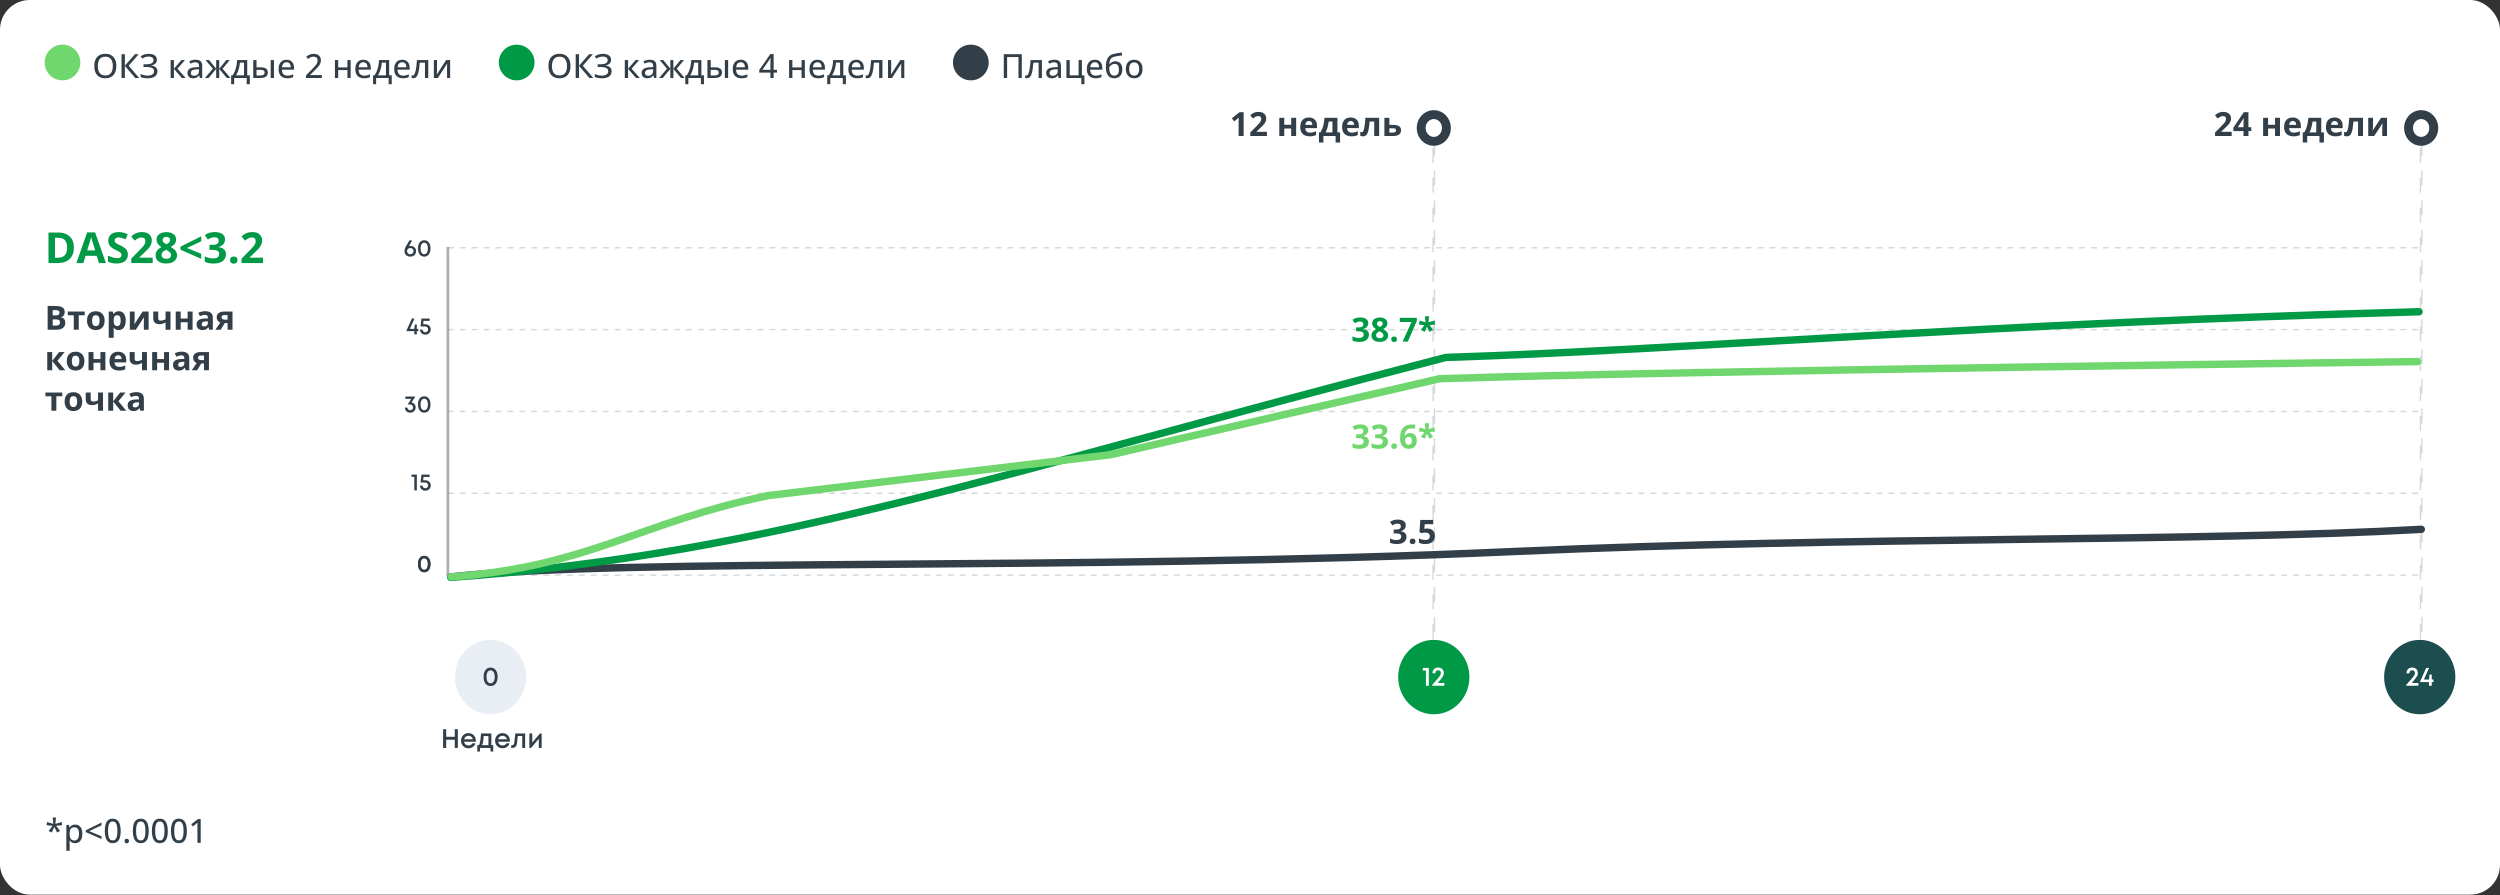 <?xml version="1.0" encoding="UTF-8"?> <svg xmlns="http://www.w3.org/2000/svg" width="1050" height="376" viewBox="0 0 1050 376" fill="none"><rect x="0" y="0" width="1050" height="376" fill="#333333" stroke="none"/><rect width="1050" height="375.75" rx="12.5" fill="white"></rect><rect opacity="0.2" x="188.255" y="103.906" width="828.477" height="0.312" stroke="#323E48" stroke-width="0.312" stroke-dasharray="2.5 2.5"></rect><rect opacity="0.2" x="188.255" y="138.281" width="828.477" height="0.312" stroke="#323E48" stroke-width="0.312" stroke-dasharray="2.5 2.5"></rect><rect opacity="0.2" x="188.255" y="172.656" width="828.477" height="0.312" stroke="#323E48" stroke-width="0.312" stroke-dasharray="2.5 2.5"></rect><rect opacity="0.2" x="188.255" y="207.031" width="828.477" height="0.312" stroke="#323E48" stroke-width="0.312" stroke-dasharray="2.5 2.5"></rect><rect opacity="0.2" x="188.255" y="241.406" width="828.477" height="0.312" stroke="#323E48" stroke-width="0.312" stroke-dasharray="2.5 2.5"></rect><circle cx="26.25" cy="26.25" r="7.5" fill="#70D66E"></circle><path d="M48.86 27.739C48.86 28.509 48.762 29.211 48.566 29.845C48.37 30.474 48.079 31.016 47.691 31.472C47.309 31.923 46.828 32.272 46.249 32.518C45.675 32.764 45.003 32.887 44.232 32.887C43.449 32.887 42.765 32.764 42.182 32.518C41.603 32.272 41.122 31.921 40.739 31.465C40.356 31.009 40.069 30.465 39.878 29.831C39.691 29.198 39.598 28.496 39.598 27.726C39.598 26.7 39.766 25.802 40.103 25.032C40.441 24.262 40.953 23.665 41.642 23.241C42.334 22.813 43.205 22.599 44.253 22.599C45.265 22.599 46.112 22.811 46.796 23.234C47.48 23.658 47.995 24.255 48.341 25.025C48.687 25.791 48.86 26.696 48.86 27.739ZM41.067 27.739C41.067 28.55 41.179 29.252 41.402 29.845C41.63 30.433 41.977 30.888 42.441 31.212C42.911 31.531 43.508 31.69 44.232 31.69C44.966 31.69 45.565 31.531 46.03 31.212C46.495 30.888 46.837 30.433 47.056 29.845C47.274 29.252 47.384 28.55 47.384 27.739C47.384 26.509 47.133 25.547 46.632 24.855C46.13 24.157 45.338 23.809 44.253 23.809C43.524 23.809 42.925 23.968 42.455 24.287C41.986 24.602 41.637 25.053 41.409 25.641C41.181 26.224 41.067 26.924 41.067 27.739ZM58.451 32.75H56.797L52.442 27.678V32.75H51.041V22.756H52.442V27.596L56.694 22.756H58.26L54.035 27.596L58.451 32.75ZM65.902 25.101C65.902 25.775 65.686 26.313 65.253 26.714C64.82 27.11 64.248 27.366 63.537 27.48V27.527C64.38 27.637 65.023 27.899 65.465 28.314C65.912 28.724 66.135 29.261 66.135 29.927C66.135 30.515 65.984 31.032 65.684 31.479C65.383 31.921 64.934 32.267 64.337 32.518C63.74 32.764 62.999 32.887 62.115 32.887C61.518 32.887 60.962 32.843 60.447 32.757C59.932 32.67 59.467 32.531 59.053 32.34V31.089C59.335 31.226 59.645 31.344 59.982 31.444C60.32 31.545 60.661 31.622 61.008 31.677C61.359 31.727 61.689 31.752 61.999 31.752C62.897 31.752 63.571 31.59 64.022 31.267C64.474 30.939 64.699 30.478 64.699 29.886C64.699 29.28 64.424 28.838 63.872 28.56C63.325 28.282 62.562 28.143 61.582 28.143H60.276V26.994H61.527C62.215 26.994 62.776 26.924 63.209 26.782C63.647 26.641 63.968 26.443 64.173 26.188C64.378 25.928 64.481 25.62 64.481 25.265C64.481 24.786 64.3 24.417 63.94 24.157C63.58 23.893 63.095 23.761 62.484 23.761C61.878 23.761 61.363 23.84 60.94 24C60.516 24.155 60.108 24.36 59.716 24.615L59.066 23.665C59.349 23.465 59.666 23.285 60.017 23.125C60.367 22.965 60.755 22.84 61.179 22.749C61.602 22.658 62.065 22.612 62.566 22.612C63.282 22.612 63.888 22.719 64.385 22.934C64.882 23.143 65.257 23.435 65.513 23.809C65.772 24.182 65.902 24.613 65.902 25.101ZM76.197 25.217H77.708L74.529 28.847L77.968 32.75H76.382L73.046 28.929V32.75H71.665V25.217H73.046V28.874L76.197 25.217ZM82.151 25.087C83.081 25.087 83.776 25.294 84.236 25.709C84.697 26.119 84.927 26.769 84.927 27.657V32.75H83.942L83.676 31.656H83.621C83.412 31.93 83.193 32.158 82.965 32.34C82.737 32.522 82.473 32.659 82.172 32.75C81.876 32.841 81.513 32.887 81.085 32.887C80.629 32.887 80.224 32.805 79.868 32.641C79.513 32.477 79.232 32.23 79.027 31.902C78.827 31.57 78.727 31.148 78.727 30.638C78.727 29.872 79.02 29.291 79.608 28.895C80.196 28.498 81.087 28.282 82.281 28.245L83.58 28.19V27.767C83.58 27.179 83.448 26.764 83.184 26.523C82.924 26.281 82.559 26.16 82.09 26.16C81.703 26.16 81.331 26.217 80.976 26.331C80.62 26.44 80.278 26.573 79.95 26.727L79.513 25.73C79.868 25.547 80.272 25.395 80.723 25.271C81.178 25.148 81.655 25.087 82.151 25.087ZM83.566 29.093L82.514 29.141C81.643 29.172 81.03 29.318 80.675 29.578C80.324 29.833 80.148 30.191 80.148 30.651C80.148 31.052 80.269 31.346 80.511 31.533C80.752 31.72 81.071 31.814 81.468 31.814C82.079 31.814 82.58 31.643 82.972 31.301C83.368 30.954 83.566 30.444 83.566 29.77V29.093ZM96.527 25.217L93.485 28.867L96.794 32.75H95.263L92.07 28.929V32.75H90.792V28.929L87.606 32.75H86.075L89.384 28.867L86.335 25.217H87.811L90.792 28.874V25.217H92.07V28.874L95.058 25.217H96.527ZM103.835 25.217V31.643H104.922V35.375H103.623V32.75H98.359V35.375H97.081V31.643H97.683C98.088 31.073 98.425 30.442 98.694 29.749C98.963 29.052 99.171 28.32 99.316 27.555C99.462 26.785 99.546 26.005 99.569 25.217H103.835ZM102.488 26.29H100.766C100.715 26.928 100.618 27.571 100.472 28.218C100.33 28.865 100.146 29.482 99.918 30.07C99.69 30.658 99.421 31.182 99.111 31.643H102.488V26.29ZM106.364 32.75V25.217H107.745V28.273H109.536C110.206 28.273 110.76 28.355 111.197 28.519C111.635 28.678 111.958 28.917 112.168 29.236C112.382 29.555 112.489 29.952 112.489 30.426C112.489 30.9 112.387 31.31 112.182 31.656C111.977 32.003 111.653 32.272 111.211 32.463C110.773 32.654 110.201 32.75 109.495 32.75H106.364ZM107.745 31.697H109.386C109.91 31.697 110.331 31.604 110.65 31.417C110.969 31.23 111.129 30.916 111.129 30.474C111.129 30.054 110.981 29.763 110.685 29.599C110.388 29.43 109.962 29.346 109.406 29.346H107.745V31.697ZM113.692 32.75V25.217H115.066V32.75H113.692ZM120.364 25.08C121.021 25.08 121.583 25.221 122.053 25.504C122.522 25.782 122.882 26.176 123.133 26.686C123.383 27.197 123.509 27.799 123.509 28.491V29.27H118.396C118.409 30.077 118.617 30.697 119.018 31.13C119.419 31.558 119.981 31.773 120.706 31.773C121.185 31.773 121.611 31.727 121.984 31.636C122.358 31.545 122.745 31.41 123.146 31.232V32.388C122.768 32.561 122.388 32.686 122.005 32.764C121.627 32.846 121.173 32.887 120.645 32.887C119.915 32.887 119.275 32.741 118.724 32.449C118.177 32.158 117.751 31.727 117.445 31.157C117.14 30.583 116.987 29.877 116.987 29.038C116.987 28.209 117.126 27.5 117.404 26.912C117.682 26.32 118.074 25.866 118.58 25.552C119.086 25.237 119.681 25.08 120.364 25.08ZM120.357 26.146C119.801 26.146 119.355 26.329 119.018 26.693C118.68 27.053 118.482 27.571 118.423 28.245H122.128C122.123 27.83 122.057 27.466 121.93 27.151C121.802 26.837 121.608 26.591 121.349 26.413C121.093 26.235 120.763 26.146 120.357 26.146ZM135.164 32.75H128.506V31.67L131.138 28.997C131.639 28.491 132.054 28.049 132.382 27.671C132.715 27.288 132.965 26.919 133.134 26.564C133.302 26.203 133.387 25.811 133.387 25.388C133.387 24.868 133.234 24.472 132.929 24.198C132.623 23.925 132.218 23.788 131.712 23.788C131.256 23.788 130.844 23.872 130.475 24.041C130.11 24.205 129.732 24.442 129.34 24.752L128.602 23.836C128.87 23.608 129.162 23.403 129.477 23.221C129.791 23.034 130.135 22.886 130.509 22.776C130.882 22.667 131.297 22.612 131.753 22.612C132.377 22.612 132.915 22.722 133.366 22.94C133.822 23.159 134.173 23.469 134.419 23.87C134.665 24.271 134.788 24.741 134.788 25.278C134.788 25.811 134.681 26.306 134.467 26.762C134.257 27.213 133.959 27.662 133.571 28.108C133.184 28.555 132.726 29.031 132.197 29.537L130.249 31.465V31.526H135.164V32.75ZM142.048 25.217V28.314H145.91V25.217H147.277V32.75H145.91V29.421H142.048V32.75H140.667V25.217H142.048ZM152.589 25.08C153.245 25.08 153.808 25.221 154.277 25.504C154.747 25.782 155.107 26.176 155.357 26.686C155.608 27.197 155.733 27.799 155.733 28.491V29.27H150.62C150.634 30.077 150.841 30.697 151.242 31.13C151.643 31.558 152.206 31.773 152.931 31.773C153.409 31.773 153.835 31.727 154.209 31.636C154.583 31.545 154.97 31.41 155.371 31.232V32.388C154.993 32.561 154.612 32.686 154.229 32.764C153.851 32.846 153.398 32.887 152.869 32.887C152.14 32.887 151.5 32.741 150.948 32.449C150.401 32.158 149.975 31.727 149.67 31.157C149.365 30.583 149.212 29.877 149.212 29.038C149.212 28.209 149.351 27.5 149.629 26.912C149.907 26.32 150.299 25.866 150.805 25.552C151.311 25.237 151.905 25.08 152.589 25.08ZM152.582 26.146C152.026 26.146 151.579 26.329 151.242 26.693C150.905 27.053 150.707 27.571 150.647 28.245H154.353C154.348 27.83 154.282 27.466 154.154 27.151C154.027 26.837 153.833 26.591 153.573 26.413C153.318 26.235 152.988 26.146 152.582 26.146ZM163.444 25.217V31.643H164.531V35.375H163.232V32.75H157.969V35.375H156.69V31.643H157.292C157.698 31.073 158.035 30.442 158.304 29.749C158.573 29.052 158.78 28.32 158.926 27.555C159.072 26.785 159.156 26.005 159.179 25.217H163.444ZM162.098 26.29H160.375C160.325 26.928 160.227 27.571 160.081 28.218C159.94 28.865 159.755 29.482 159.527 30.07C159.299 30.658 159.031 31.182 158.721 31.643H162.098V26.29ZM168.927 25.08C169.583 25.08 170.146 25.221 170.615 25.504C171.085 25.782 171.445 26.176 171.695 26.686C171.946 27.197 172.071 27.799 172.071 28.491V29.27H166.958C166.972 30.077 167.179 30.697 167.58 31.13C167.981 31.558 168.544 31.773 169.269 31.773C169.747 31.773 170.173 31.727 170.547 31.636C170.921 31.545 171.308 31.41 171.709 31.232V32.388C171.331 32.561 170.95 32.686 170.567 32.764C170.189 32.846 169.736 32.887 169.207 32.887C168.478 32.887 167.838 32.741 167.286 32.449C166.739 32.158 166.313 31.727 166.008 31.157C165.702 30.583 165.55 29.877 165.55 29.038C165.55 28.209 165.689 27.5 165.967 26.912C166.245 26.32 166.637 25.866 167.143 25.552C167.648 25.237 168.243 25.08 168.927 25.08ZM168.92 26.146C168.364 26.146 167.917 26.329 167.58 26.693C167.243 27.053 167.045 27.571 166.985 28.245H170.69C170.686 27.83 170.62 27.466 170.492 27.151C170.365 26.837 170.171 26.591 169.911 26.413C169.656 26.235 169.326 26.146 168.92 26.146ZM179.871 32.75H178.483V26.324H176.296C176.205 27.491 176.091 28.489 175.954 29.318C175.817 30.143 175.644 30.818 175.435 31.342C175.229 31.861 174.979 32.244 174.683 32.49C174.386 32.732 174.029 32.852 173.609 32.852C173.459 32.852 173.318 32.841 173.186 32.818C173.053 32.8 172.939 32.77 172.844 32.73V31.663C172.912 31.69 172.985 31.711 173.062 31.725C173.14 31.734 173.222 31.738 173.309 31.738C173.495 31.738 173.666 31.663 173.821 31.513C173.981 31.358 174.124 31.119 174.252 30.795C174.384 30.467 174.503 30.047 174.607 29.537C174.717 29.027 174.812 28.414 174.895 27.698C174.977 26.978 175.049 26.151 175.113 25.217H179.871V32.75ZM183.535 25.217V29.51C183.535 29.615 183.531 29.751 183.521 29.92C183.517 30.084 183.508 30.257 183.494 30.439C183.485 30.622 183.476 30.793 183.467 30.952C183.458 31.112 183.449 31.235 183.439 31.321L187.384 25.217H189.059V32.75H187.76V28.539C187.76 28.37 187.762 28.163 187.767 27.917C187.776 27.666 187.787 27.425 187.801 27.192C187.814 26.96 187.824 26.78 187.828 26.652L183.897 32.75H182.216V25.217H183.535Z" fill="#323E48"></path><circle cx="217" cy="26.25" r="7.5" fill="#009945"></circle><path d="M239.61 27.739C239.61 28.509 239.512 29.211 239.316 29.845C239.12 30.474 238.829 31.016 238.441 31.472C238.059 31.923 237.578 32.272 236.999 32.518C236.425 32.764 235.753 32.887 234.982 32.887C234.199 32.887 233.515 32.764 232.932 32.518C232.353 32.272 231.872 31.921 231.489 31.465C231.106 31.009 230.819 30.465 230.628 29.831C230.441 29.198 230.348 28.496 230.348 27.726C230.348 26.7 230.516 25.802 230.854 25.032C231.191 24.262 231.703 23.665 232.392 23.241C233.084 22.813 233.955 22.599 235.003 22.599C236.015 22.599 236.862 22.811 237.546 23.234C238.229 23.658 238.744 24.255 239.091 25.025C239.437 25.791 239.61 26.696 239.61 27.739ZM231.817 27.739C231.817 28.55 231.929 29.252 232.152 29.845C232.38 30.433 232.727 30.888 233.191 31.212C233.661 31.531 234.258 31.69 234.982 31.69C235.716 31.69 236.315 31.531 236.78 31.212C237.245 30.888 237.587 30.433 237.806 29.845C238.024 29.252 238.134 28.55 238.134 27.739C238.134 26.509 237.883 25.547 237.382 24.855C236.881 24.157 236.088 23.809 235.003 23.809C234.274 23.809 233.674 23.968 233.205 24.287C232.736 24.602 232.387 25.053 232.159 25.641C231.931 26.224 231.817 26.924 231.817 27.739ZM249.201 32.75H247.547L243.192 27.678V32.75H241.791V22.756H243.192V27.596L247.444 22.756H249.01L244.785 27.596L249.201 32.75ZM256.652 25.101C256.652 25.775 256.436 26.313 256.003 26.714C255.57 27.11 254.998 27.366 254.287 27.48V27.527C255.13 27.637 255.773 27.899 256.215 28.314C256.661 28.724 256.885 29.261 256.885 29.927C256.885 30.515 256.734 31.032 256.434 31.479C256.133 31.921 255.684 32.267 255.087 32.518C254.49 32.764 253.749 32.887 252.865 32.887C252.268 32.887 251.712 32.843 251.197 32.757C250.682 32.67 250.217 32.531 249.803 32.34V31.089C250.085 31.226 250.395 31.344 250.732 31.444C251.07 31.545 251.411 31.622 251.758 31.677C252.109 31.727 252.439 31.752 252.749 31.752C253.647 31.752 254.321 31.59 254.772 31.267C255.224 30.939 255.449 30.478 255.449 29.886C255.449 29.28 255.174 28.838 254.622 28.56C254.075 28.282 253.312 28.143 252.332 28.143H251.026V26.994H252.277C252.965 26.994 253.526 26.924 253.959 26.782C254.396 26.641 254.718 26.443 254.923 26.188C255.128 25.928 255.23 25.62 255.23 25.265C255.23 24.786 255.05 24.417 254.69 24.157C254.33 23.893 253.845 23.761 253.234 23.761C252.628 23.761 252.113 23.84 251.689 24C251.266 24.155 250.858 24.36 250.466 24.615L249.816 23.665C250.099 23.465 250.416 23.285 250.767 23.125C251.118 22.965 251.505 22.84 251.929 22.749C252.353 22.658 252.815 22.612 253.316 22.612C254.032 22.612 254.638 22.719 255.135 22.934C255.632 23.143 256.007 23.435 256.263 23.809C256.522 24.182 256.652 24.613 256.652 25.101ZM266.947 25.217H268.458L265.279 28.847L268.718 32.75H267.132L263.796 28.929V32.75H262.415V25.217H263.796V28.874L266.947 25.217ZM272.901 25.087C273.831 25.087 274.526 25.294 274.986 25.709C275.447 26.119 275.677 26.769 275.677 27.657V32.75H274.692L274.426 31.656H274.371C274.161 31.93 273.943 32.158 273.715 32.34C273.487 32.522 273.223 32.659 272.922 32.75C272.626 32.841 272.263 32.887 271.835 32.887C271.379 32.887 270.974 32.805 270.618 32.641C270.263 32.477 269.982 32.23 269.777 31.902C269.577 31.57 269.477 31.148 269.477 30.638C269.477 29.872 269.771 29.291 270.358 28.895C270.946 28.498 271.837 28.282 273.031 28.245L274.33 28.19V27.767C274.33 27.179 274.198 26.764 273.934 26.523C273.674 26.281 273.309 26.16 272.84 26.16C272.452 26.16 272.081 26.217 271.726 26.331C271.37 26.44 271.028 26.573 270.7 26.727L270.263 25.73C270.618 25.547 271.021 25.395 271.473 25.271C271.928 25.148 272.405 25.087 272.901 25.087ZM274.316 29.093L273.264 29.141C272.393 29.172 271.78 29.318 271.425 29.578C271.074 29.833 270.898 30.191 270.898 30.651C270.898 31.052 271.019 31.346 271.261 31.533C271.502 31.72 271.821 31.814 272.218 31.814C272.828 31.814 273.33 31.643 273.722 31.301C274.118 30.954 274.316 30.444 274.316 29.77V29.093ZM287.277 25.217L284.235 28.867L287.544 32.75H286.013L282.82 28.929V32.75H281.542V28.929L278.356 32.75H276.825L280.134 28.867L277.085 25.217H278.562L281.542 28.874V25.217H282.82V28.874L285.808 25.217H287.277ZM294.585 25.217V31.643H295.672V35.375H294.373V32.75H289.109V35.375H287.831V31.643H288.433C288.838 31.073 289.175 30.442 289.444 29.749C289.713 29.052 289.921 28.32 290.066 27.555C290.212 26.785 290.297 26.005 290.319 25.217H294.585ZM293.238 26.29H291.516C291.465 26.928 291.368 27.571 291.222 28.218C291.08 28.865 290.896 29.482 290.668 30.07C290.44 30.658 290.171 31.182 289.861 31.643H293.238V26.29ZM297.114 32.75V25.217H298.495V28.273H300.286C300.956 28.273 301.51 28.355 301.947 28.519C302.385 28.678 302.708 28.917 302.918 29.236C303.132 29.555 303.239 29.952 303.239 30.426C303.239 30.9 303.137 31.31 302.932 31.656C302.727 32.003 302.403 32.272 301.961 32.463C301.523 32.654 300.951 32.75 300.245 32.75H297.114ZM298.495 31.697H300.136C300.66 31.697 301.081 31.604 301.4 31.417C301.719 31.23 301.879 30.916 301.879 30.474C301.879 30.054 301.731 29.763 301.435 29.599C301.138 29.43 300.712 29.346 300.156 29.346H298.495V31.697ZM304.442 32.75V25.217H305.816V32.75H304.442ZM311.114 25.08C311.771 25.08 312.333 25.221 312.803 25.504C313.272 25.782 313.632 26.176 313.883 26.686C314.133 27.197 314.259 27.799 314.259 28.491V29.27H309.146C309.159 30.077 309.367 30.697 309.768 31.13C310.169 31.558 310.731 31.773 311.456 31.773C311.935 31.773 312.361 31.727 312.734 31.636C313.108 31.545 313.495 31.41 313.896 31.232V32.388C313.518 32.561 313.138 32.686 312.755 32.764C312.377 32.846 311.923 32.887 311.395 32.887C310.665 32.887 310.025 32.741 309.474 32.449C308.927 32.158 308.501 31.727 308.195 31.157C307.89 30.583 307.737 29.877 307.737 29.038C307.737 28.209 307.876 27.5 308.154 26.912C308.432 26.32 308.824 25.866 309.33 25.552C309.836 25.237 310.431 25.08 311.114 25.08ZM311.107 26.146C310.551 26.146 310.105 26.329 309.768 26.693C309.43 27.053 309.232 27.571 309.173 28.245H312.878C312.873 27.83 312.807 27.466 312.68 27.151C312.552 26.837 312.358 26.591 312.099 26.413C311.843 26.235 311.513 26.146 311.107 26.146ZM326.345 30.494H324.923V32.75H323.576V30.494H318.887V29.407L323.549 22.715H324.923V29.311H326.345V30.494ZM323.576 29.311V26.44C323.576 26.213 323.578 25.996 323.583 25.791C323.588 25.581 323.594 25.383 323.604 25.196C323.613 25.009 323.622 24.836 323.631 24.677C323.64 24.513 323.647 24.365 323.651 24.232H323.597C323.51 24.415 323.412 24.604 323.303 24.8C323.198 24.996 323.086 25.178 322.968 25.347L320.199 29.311H323.576ZM332.798 25.217V28.314H336.66V25.217H338.027V32.75H336.66V29.421H332.798V32.75H331.417V25.217H332.798ZM343.339 25.08C343.995 25.08 344.558 25.221 345.027 25.504C345.497 25.782 345.857 26.176 346.107 26.686C346.358 27.197 346.483 27.799 346.483 28.491V29.27H341.37C341.384 30.077 341.591 30.697 341.992 31.13C342.393 31.558 342.956 31.773 343.681 31.773C344.159 31.773 344.585 31.727 344.959 31.636C345.333 31.545 345.72 31.41 346.121 31.232V32.388C345.743 32.561 345.362 32.686 344.979 32.764C344.601 32.846 344.148 32.887 343.619 32.887C342.89 32.887 342.25 32.741 341.698 32.449C341.151 32.158 340.725 31.727 340.42 31.157C340.115 30.583 339.962 29.877 339.962 29.038C339.962 28.209 340.101 27.5 340.379 26.912C340.657 26.32 341.049 25.866 341.555 25.552C342.061 25.237 342.655 25.08 343.339 25.08ZM343.332 26.146C342.776 26.146 342.329 26.329 341.992 26.693C341.655 27.053 341.457 27.571 341.397 28.245H345.103C345.098 27.83 345.032 27.466 344.904 27.151C344.777 26.837 344.583 26.591 344.323 26.413C344.068 26.235 343.738 26.146 343.332 26.146ZM354.194 25.217V31.643H355.281V35.375H353.982V32.75H348.719V35.375H347.44V31.643H348.042C348.448 31.073 348.785 30.442 349.054 29.749C349.323 29.052 349.53 28.32 349.676 27.555C349.822 26.785 349.906 26.005 349.929 25.217H354.194ZM352.848 26.29H351.125C351.075 26.928 350.977 27.571 350.831 28.218C350.69 28.865 350.505 29.482 350.277 30.07C350.049 30.658 349.781 31.182 349.471 31.643H352.848V26.29ZM359.677 25.08C360.333 25.08 360.896 25.221 361.365 25.504C361.835 25.782 362.195 26.176 362.445 26.686C362.696 27.197 362.821 27.799 362.821 28.491V29.27H357.708C357.722 30.077 357.929 30.697 358.33 31.13C358.731 31.558 359.294 31.773 360.019 31.773C360.497 31.773 360.923 31.727 361.297 31.636C361.671 31.545 362.058 31.41 362.459 31.232V32.388C362.081 32.561 361.7 32.686 361.317 32.764C360.939 32.846 360.486 32.887 359.957 32.887C359.228 32.887 358.588 32.741 358.036 32.449C357.489 32.158 357.063 31.727 356.758 31.157C356.452 30.583 356.3 29.877 356.3 29.038C356.3 28.209 356.439 27.5 356.717 26.912C356.995 26.32 357.387 25.866 357.893 25.552C358.398 25.237 358.993 25.08 359.677 25.08ZM359.67 26.146C359.114 26.146 358.667 26.329 358.33 26.693C357.993 27.053 357.795 27.571 357.735 28.245H361.44C361.436 27.83 361.37 27.466 361.242 27.151C361.115 26.837 360.921 26.591 360.661 26.413C360.406 26.235 360.076 26.146 359.67 26.146ZM370.621 32.75H369.233V26.324H367.046C366.955 27.491 366.841 28.489 366.704 29.318C366.567 30.143 366.394 30.818 366.185 31.342C365.979 31.861 365.729 32.244 365.433 32.49C365.136 32.732 364.779 32.852 364.359 32.852C364.209 32.852 364.068 32.841 363.936 32.818C363.803 32.8 363.689 32.77 363.594 32.73V31.663C363.662 31.69 363.735 31.711 363.812 31.725C363.89 31.734 363.972 31.738 364.059 31.738C364.245 31.738 364.416 31.663 364.571 31.513C364.731 31.358 364.874 31.119 365.002 30.795C365.134 30.467 365.253 30.047 365.357 29.537C365.467 29.027 365.562 28.414 365.645 27.698C365.727 26.978 365.799 26.151 365.863 25.217H370.621V32.75ZM374.285 25.217V29.51C374.285 29.615 374.281 29.751 374.271 29.92C374.267 30.084 374.258 30.257 374.244 30.439C374.235 30.622 374.226 30.793 374.217 30.952C374.208 31.112 374.199 31.235 374.189 31.321L378.134 25.217H379.809V32.75H378.51V28.539C378.51 28.37 378.512 28.163 378.517 27.917C378.526 27.666 378.537 27.425 378.551 27.192C378.564 26.96 378.574 26.78 378.578 26.652L374.647 32.75H372.966V25.217H374.285Z" fill="#323E48"></path><circle cx="407.75" cy="26.25" r="7.5" fill="#323E48"></circle><path d="M421.59 32.75V22.756H429.15V32.75H427.763V23.966H422.991V32.75H421.59ZM437.6 32.75H436.212V26.324H434.024C433.933 27.491 433.819 28.489 433.683 29.318C433.546 30.143 433.373 30.818 433.163 31.342C432.958 31.861 432.707 32.244 432.411 32.49C432.115 32.732 431.757 32.852 431.338 32.852C431.188 32.852 431.046 32.841 430.914 32.818C430.782 32.8 430.668 32.77 430.572 32.73V31.663C430.641 31.69 430.714 31.711 430.791 31.725C430.868 31.734 430.951 31.738 431.037 31.738C431.224 31.738 431.395 31.663 431.55 31.513C431.709 31.358 431.853 31.119 431.98 30.795C432.113 30.467 432.231 30.047 432.336 29.537C432.445 29.027 432.541 28.414 432.623 27.698C432.705 26.978 432.778 26.151 432.842 25.217H437.6V32.75ZM442.829 25.087C443.759 25.087 444.454 25.294 444.914 25.709C445.374 26.119 445.604 26.769 445.604 27.657V32.75H444.62L444.354 31.656H444.299C444.089 31.93 443.87 32.158 443.643 32.34C443.415 32.522 443.15 32.659 442.85 32.75C442.553 32.841 442.191 32.887 441.763 32.887C441.307 32.887 440.901 32.805 440.546 32.641C440.19 32.477 439.91 32.23 439.705 31.902C439.505 31.57 439.404 31.148 439.404 30.638C439.404 29.872 439.698 29.291 440.286 28.895C440.874 28.498 441.765 28.282 442.959 28.245L444.258 28.19V27.767C444.258 27.179 444.126 26.764 443.861 26.523C443.602 26.281 443.237 26.16 442.768 26.16C442.38 26.16 442.009 26.217 441.653 26.331C441.298 26.44 440.956 26.573 440.628 26.727L440.19 25.73C440.546 25.547 440.949 25.395 441.4 25.271C441.856 25.148 442.332 25.087 442.829 25.087ZM444.244 29.093L443.191 29.141C442.321 29.172 441.708 29.318 441.353 29.578C441.002 29.833 440.826 30.191 440.826 30.651C440.826 31.052 440.947 31.346 441.188 31.533C441.43 31.72 441.749 31.814 442.146 31.814C442.756 31.814 443.257 31.643 443.649 31.301C444.046 30.954 444.244 30.444 444.244 29.77V29.093ZM455.462 35.375H454.163V32.75H447.901V25.217H449.282V31.636H453.021V25.217H454.396V31.656H455.462V35.375ZM459.837 25.08C460.493 25.08 461.056 25.221 461.525 25.504C461.995 25.782 462.355 26.176 462.605 26.686C462.856 27.197 462.981 27.799 462.981 28.491V29.27H457.868C457.882 30.077 458.089 30.697 458.49 31.13C458.891 31.558 459.454 31.773 460.179 31.773C460.657 31.773 461.083 31.727 461.457 31.636C461.831 31.545 462.218 31.41 462.619 31.232V32.388C462.241 32.561 461.86 32.686 461.478 32.764C461.099 32.846 460.646 32.887 460.117 32.887C459.388 32.887 458.748 32.741 458.196 32.449C457.649 32.158 457.223 31.727 456.918 31.157C456.613 30.583 456.46 29.877 456.46 29.038C456.46 28.209 456.599 27.5 456.877 26.912C457.155 26.32 457.547 25.866 458.053 25.552C458.559 25.237 459.153 25.08 459.837 25.08ZM459.83 26.146C459.274 26.146 458.827 26.329 458.49 26.693C458.153 27.053 457.955 27.571 457.896 28.245H461.601C461.596 27.83 461.53 27.466 461.402 27.151C461.275 26.837 461.081 26.591 460.821 26.413C460.566 26.235 460.236 26.146 459.83 26.146ZM464.451 28.231C464.451 27.151 464.563 26.231 464.786 25.47C465.009 24.704 465.358 24.091 465.832 23.631C466.306 23.166 466.921 22.849 467.678 22.681C468.238 22.539 468.806 22.419 469.38 22.318C469.959 22.218 470.531 22.127 471.096 22.045L471.308 23.248C471.03 23.285 470.738 23.328 470.433 23.378C470.127 23.424 469.822 23.471 469.517 23.521C469.211 23.572 468.92 23.624 468.642 23.679C468.368 23.733 468.124 23.79 467.91 23.85C467.505 23.945 467.158 24.109 466.871 24.342C466.584 24.574 466.358 24.905 466.194 25.333C466.035 25.757 465.937 26.308 465.9 26.987H465.989C466.121 26.796 466.301 26.605 466.529 26.413C466.757 26.217 467.031 26.055 467.35 25.928C467.669 25.8 468.031 25.736 468.437 25.736C469.075 25.736 469.61 25.873 470.043 26.146C470.48 26.42 470.811 26.81 471.034 27.315C471.262 27.817 471.376 28.414 471.376 29.106C471.376 29.936 471.23 30.633 470.938 31.198C470.651 31.759 470.248 32.18 469.729 32.463C469.209 32.745 468.601 32.887 467.903 32.887C467.366 32.887 466.882 32.784 466.454 32.579C466.03 32.374 465.668 32.073 465.367 31.677C465.071 31.276 464.843 30.788 464.684 30.214C464.529 29.635 464.451 28.974 464.451 28.231ZM467.999 31.759C468.4 31.759 468.744 31.674 469.031 31.506C469.323 31.333 469.549 31.061 469.708 30.692C469.868 30.323 469.947 29.838 469.947 29.236C469.947 28.489 469.808 27.903 469.53 27.48C469.252 27.051 468.803 26.837 468.184 26.837C467.796 26.837 467.443 26.921 467.124 27.09C466.81 27.254 466.543 27.45 466.324 27.678C466.105 27.906 465.948 28.108 465.853 28.286C465.853 28.724 465.884 29.15 465.948 29.564C466.017 29.975 466.128 30.346 466.283 30.679C466.443 31.011 466.661 31.276 466.939 31.472C467.222 31.663 467.575 31.759 467.999 31.759ZM479.859 28.97C479.859 29.59 479.777 30.143 479.613 30.631C479.454 31.114 479.219 31.524 478.909 31.861C478.604 32.194 478.235 32.449 477.802 32.627C477.369 32.8 476.879 32.887 476.332 32.887C475.822 32.887 475.352 32.8 474.924 32.627C474.5 32.449 474.133 32.194 473.823 31.861C473.513 31.524 473.274 31.114 473.105 30.631C472.937 30.143 472.853 29.59 472.853 28.97C472.853 28.145 472.994 27.443 473.276 26.864C473.559 26.281 473.962 25.839 474.486 25.538C475.015 25.233 475.644 25.08 476.373 25.08C477.066 25.08 477.674 25.233 478.198 25.538C478.722 25.843 479.13 26.285 479.422 26.864C479.714 27.443 479.859 28.145 479.859 28.97ZM474.261 28.97C474.261 29.549 474.334 30.047 474.479 30.467C474.63 30.881 474.858 31.201 475.163 31.424C475.473 31.647 475.872 31.759 476.359 31.759C476.838 31.759 477.232 31.647 477.542 31.424C477.852 31.201 478.08 30.881 478.226 30.467C478.371 30.047 478.444 29.549 478.444 28.97C478.444 28.395 478.371 27.903 478.226 27.493C478.08 27.083 477.852 26.769 477.542 26.55C477.237 26.331 476.838 26.222 476.346 26.222C475.626 26.222 475.097 26.463 474.76 26.946C474.427 27.425 474.261 28.099 474.261 28.97Z" fill="#323E48"></path><rect opacity="0.2" x="1016.59" y="59.674" width="0.598" height="216.277" stroke="#323E48" stroke-width="0.598" stroke-dasharray="6.25 6.25"></rect><rect opacity="0.2" x="601.895" y="59.674" width="0.598" height="216.277" stroke="#323E48" stroke-width="0.598" stroke-dasharray="6.25 6.25"></rect><ellipse cx="206.05" cy="284.375" rx="14.96" ry="15.625" fill="#E9EEF5"></ellipse><ellipse cx="602.194" cy="284.375" rx="14.96" ry="15.625" fill="#009946"></ellipse><ellipse cx="1016.29" cy="284.375" rx="14.96" ry="15.625" fill="#1C4E4F"></ellipse><path d="M191.001 306.25H192.295V314.125H191.001V310.694H187.401V314.125H186.108V306.25H187.401V309.467H191.001V306.25ZM199.863 311.099C199.863 311.211 199.856 311.35 199.841 311.515H194.913C194.988 312.002 195.191 312.389 195.521 312.674C195.858 312.959 196.275 313.101 196.77 313.101C197.01 313.101 197.235 313.067 197.445 313C197.655 312.925 197.838 312.824 197.996 312.696C198.161 312.561 198.296 312.4 198.401 312.212H199.717C199.477 312.857 199.095 313.364 198.57 313.731C198.045 314.091 197.445 314.271 196.77 314.271C195.877 314.271 195.131 313.967 194.531 313.36C193.938 312.752 193.642 311.995 193.642 311.087C193.642 310.18 193.938 309.422 194.531 308.815C195.131 308.207 195.877 307.904 196.77 307.904C197.377 307.904 197.917 308.05 198.39 308.343C198.862 308.627 199.226 309.014 199.481 309.501C199.736 309.981 199.863 310.514 199.863 311.099ZM196.77 309.029C196.305 309.029 195.907 309.16 195.577 309.422C195.255 309.685 195.041 310.045 194.936 310.502H198.615C198.54 310.195 198.416 309.932 198.243 309.715C198.071 309.49 197.857 309.321 197.602 309.209C197.355 309.089 197.077 309.029 196.77 309.029ZM206.367 312.944H207.154V315.655H206.018V314.125H201.585V315.655H200.449V312.944H201.09C201.263 312.801 201.394 312.584 201.484 312.291C201.582 311.999 201.668 311.556 201.743 310.964C201.818 310.364 201.915 309.392 202.035 308.05H206.367V312.944ZM203.138 309.152C203.055 310.375 202.962 311.252 202.857 311.785C202.752 312.317 202.598 312.704 202.395 312.944H205.14V309.152H203.138ZM214.157 311.099C214.157 311.211 214.149 311.35 214.134 311.515H209.207C209.282 312.002 209.484 312.389 209.814 312.674C210.152 312.959 210.568 313.101 211.063 313.101C211.303 313.101 211.528 313.067 211.738 313C211.948 312.925 212.132 312.824 212.289 312.696C212.454 312.561 212.589 312.4 212.694 312.212H214.01C213.77 312.857 213.388 313.364 212.863 313.731C212.338 314.091 211.738 314.271 211.063 314.271C210.17 314.271 209.424 313.967 208.824 313.36C208.232 312.752 207.935 311.995 207.935 311.087C207.935 310.18 208.232 309.422 208.824 308.815C209.424 308.207 210.17 307.904 211.063 307.904C211.67 307.904 212.21 308.05 212.683 308.343C213.155 308.627 213.519 309.014 213.774 309.501C214.029 309.981 214.157 310.514 214.157 311.099ZM211.063 309.029C210.598 309.029 210.2 309.16 209.87 309.422C209.548 309.685 209.334 310.045 209.229 310.502H212.908C212.833 310.195 212.709 309.932 212.537 309.715C212.364 309.49 212.15 309.321 211.895 309.209C211.648 309.089 211.37 309.029 211.063 309.029ZM216.43 308.05H220.559V314.125H219.333V309.13H217.454L217.184 311.819C217.102 312.674 216.88 313.277 216.52 313.63C216.168 313.982 215.632 314.159 214.912 314.159H214.698V313.011H214.99C215.583 313.011 215.917 312.64 215.992 311.897L216.43 308.05ZM226.793 308.05H227.49V314.125H226.298V310.266L223.058 314.125H222.338V308.05H223.542V311.875L226.793 308.05Z" fill="#323E48"></path><path d="M597.582 280.519H600.102V288H598.899V281.61H597.582V280.519ZM603.835 286.852H606.625V288H601.506V287.674C602.624 286.451 603.43 285.54 603.925 284.94C604.427 284.332 604.761 283.871 604.926 283.556C605.091 283.241 605.174 282.93 605.174 282.622C605.174 282.405 605.125 282.214 605.027 282.049C604.937 281.884 604.806 281.756 604.634 281.666C604.469 281.569 604.274 281.52 604.049 281.52C603.696 281.52 603.411 281.625 603.194 281.835C602.984 282.037 602.879 282.304 602.879 282.634V282.802H601.664V282.634C601.664 281.959 601.881 281.415 602.316 281.002C602.751 280.582 603.325 280.372 604.037 280.372C604.735 280.372 605.301 280.582 605.736 281.002C606.179 281.422 606.4 281.962 606.4 282.622C606.4 282.967 606.336 283.301 606.209 283.624C606.089 283.946 605.841 284.362 605.466 284.872C605.099 285.375 604.555 286.035 603.835 286.852Z" fill="white"></path><path d="M522.329 57.125H520.217V51.342C520.217 51.182 520.219 50.986 520.224 50.754C520.228 50.517 520.235 50.275 520.244 50.029C520.253 49.779 520.262 49.553 520.271 49.352C520.221 49.412 520.119 49.514 519.964 49.66C519.813 49.801 519.672 49.929 519.54 50.043L518.392 50.966L517.373 49.694L520.593 47.131H522.329V57.125ZM532.104 57.125H525.118V55.655L527.627 53.119C528.133 52.6 528.538 52.167 528.844 51.82C529.154 51.469 529.377 51.15 529.514 50.863C529.655 50.576 529.726 50.269 529.726 49.94C529.726 49.544 529.614 49.248 529.391 49.052C529.172 48.851 528.878 48.751 528.509 48.751C528.121 48.751 527.745 48.84 527.381 49.018C527.016 49.195 526.636 49.448 526.239 49.776L525.091 48.416C525.378 48.17 525.681 47.938 526 47.719C526.324 47.5 526.697 47.325 527.121 47.192C527.549 47.056 528.062 46.987 528.659 46.987C529.315 46.987 529.878 47.106 530.348 47.343C530.822 47.58 531.186 47.903 531.441 48.313C531.697 48.719 531.824 49.179 531.824 49.694C531.824 50.246 531.715 50.749 531.496 51.205C531.277 51.661 530.958 52.112 530.539 52.559C530.124 53.005 529.623 53.5 529.035 54.042L527.75 55.252V55.348H532.104V57.125ZM539.385 49.482V52.422H542.297V49.482H544.382V57.125H542.297V53.974H539.385V57.125H537.3V49.482H539.385ZM549.721 49.339C550.427 49.339 551.035 49.476 551.546 49.749C552.056 50.018 552.451 50.41 552.729 50.925C553.007 51.44 553.146 52.069 553.146 52.812V53.823H548.217C548.24 54.411 548.415 54.874 548.743 55.211C549.076 55.544 549.536 55.71 550.124 55.71C550.612 55.71 551.058 55.66 551.464 55.56C551.869 55.459 552.286 55.309 552.715 55.108V56.722C552.337 56.908 551.94 57.045 551.525 57.132C551.115 57.218 550.616 57.262 550.028 57.262C549.263 57.262 548.584 57.12 547.991 56.838C547.403 56.555 546.941 56.125 546.604 55.546C546.271 54.967 546.104 54.238 546.104 53.358C546.104 52.465 546.255 51.722 546.556 51.13C546.861 50.533 547.285 50.086 547.827 49.79C548.369 49.489 549.001 49.339 549.721 49.339ZM549.734 50.822C549.329 50.822 548.992 50.952 548.723 51.212C548.458 51.472 548.306 51.88 548.265 52.435H551.19C551.186 52.126 551.129 51.85 551.02 51.608C550.915 51.367 550.755 51.175 550.541 51.034C550.331 50.893 550.062 50.822 549.734 50.822ZM561.711 49.482V55.601H562.832V59.866H560.959V57.125H555.818V59.866H553.945V55.601H554.588C554.925 55.086 555.208 54.498 555.436 53.837C555.668 53.176 555.855 52.477 555.996 51.738C556.142 50.995 556.247 50.243 556.311 49.482H561.711ZM559.626 51.048H558.061C557.988 51.613 557.894 52.16 557.78 52.688C557.671 53.213 557.534 53.718 557.37 54.206C557.206 54.689 557.006 55.154 556.769 55.601H559.626V51.048ZM567.289 49.339C567.995 49.339 568.604 49.476 569.114 49.749C569.625 50.018 570.019 50.41 570.297 50.925C570.575 51.44 570.714 52.069 570.714 52.812V53.823H565.785C565.808 54.411 565.983 54.874 566.312 55.211C566.644 55.544 567.104 55.71 567.692 55.71C568.18 55.71 568.627 55.66 569.032 55.56C569.438 55.459 569.855 55.309 570.283 55.108V56.722C569.905 56.908 569.508 57.045 569.094 57.132C568.684 57.218 568.185 57.262 567.597 57.262C566.831 57.262 566.152 57.12 565.56 56.838C564.972 56.555 564.509 56.125 564.172 55.546C563.839 54.967 563.673 54.238 563.673 53.358C563.673 52.465 563.823 51.722 564.124 51.13C564.429 50.533 564.853 50.086 565.396 49.79C565.938 49.489 566.569 49.339 567.289 49.339ZM567.303 50.822C566.897 50.822 566.56 50.952 566.291 51.212C566.027 51.472 565.874 51.88 565.833 52.435H568.759C568.754 52.126 568.697 51.85 568.588 51.608C568.483 51.367 568.324 51.175 568.109 51.034C567.9 50.893 567.631 50.822 567.303 50.822ZM579.252 57.125H577.167V51.048H575.246C575.15 52.169 575.036 53.124 574.904 53.912C574.772 54.7 574.604 55.343 574.398 55.84C574.193 56.332 573.938 56.692 573.633 56.92C573.327 57.148 572.951 57.262 572.505 57.262C572.259 57.262 572.038 57.243 571.842 57.207C571.65 57.171 571.475 57.116 571.315 57.043V55.375C571.416 55.416 571.523 55.45 571.637 55.477C571.751 55.5 571.867 55.512 571.985 55.512C572.118 55.512 572.243 55.459 572.361 55.355C572.48 55.25 572.591 55.07 572.696 54.815C572.801 54.555 572.899 54.197 572.99 53.741C573.086 53.285 573.173 52.709 573.25 52.012C573.327 51.315 573.4 50.471 573.469 49.482H579.252V57.125ZM583.531 52.435H585.001C585.785 52.435 586.432 52.518 586.942 52.682C587.453 52.846 587.833 53.096 588.084 53.434C588.335 53.766 588.46 54.185 588.46 54.691C588.46 55.184 588.346 55.612 588.118 55.977C587.89 56.341 587.528 56.624 587.031 56.824C586.535 57.025 585.885 57.125 585.083 57.125H581.446V49.482H583.531V52.435ZM586.375 54.719C586.375 54.422 586.257 54.208 586.02 54.076C585.783 53.944 585.429 53.878 584.96 53.878H583.531V55.683H584.987C585.393 55.683 585.726 55.61 585.985 55.464C586.245 55.313 586.375 55.065 586.375 54.719Z" fill="#323E48"></path><path d="M206.056 288.135C205.149 288.135 204.429 287.786 203.896 287.089C203.364 286.391 203.098 285.446 203.098 284.254C203.098 283.061 203.36 282.12 203.885 281.43C204.418 280.732 205.141 280.384 206.056 280.384C206.964 280.384 207.68 280.732 208.205 281.43C208.738 282.12 209.004 283.061 209.004 284.254C209.004 285.446 208.738 286.391 208.205 287.089C207.673 287.786 206.956 288.135 206.056 288.135ZM206.056 286.987C206.596 286.987 207.016 286.747 207.316 286.267C207.624 285.787 207.778 285.116 207.778 284.254C207.778 283.684 207.706 283.196 207.564 282.791C207.429 282.379 207.23 282.067 206.968 281.857C206.713 281.64 206.409 281.531 206.056 281.531C205.696 281.531 205.385 281.64 205.123 281.857C204.86 282.067 204.661 282.379 204.526 282.791C204.391 283.196 204.324 283.684 204.324 284.254C204.324 285.116 204.474 285.787 204.774 286.267C205.081 286.747 205.509 286.987 206.056 286.987Z" fill="#323E48"></path><path d="M1012.93 286.852H1015.72V288H1010.6V287.674C1011.71 286.451 1012.52 285.54 1013.02 284.94C1013.52 284.332 1013.85 283.871 1014.02 283.556C1014.18 283.241 1014.26 282.93 1014.26 282.622C1014.26 282.405 1014.22 282.214 1014.12 282.049C1014.03 281.884 1013.9 281.756 1013.72 281.666C1013.56 281.569 1013.36 281.52 1013.14 281.52C1012.79 281.52 1012.5 281.625 1012.28 281.835C1012.07 282.037 1011.97 282.304 1011.97 282.634V282.802H1010.75V282.634C1010.75 281.959 1010.97 281.415 1011.41 281.002C1011.84 280.582 1012.42 280.372 1013.13 280.372C1013.83 280.372 1014.39 280.582 1014.83 281.002C1015.27 281.422 1015.49 281.962 1015.49 282.622C1015.49 282.967 1015.43 283.301 1015.3 283.624C1015.18 283.946 1014.93 284.362 1014.56 284.872C1014.19 285.375 1013.65 286.035 1012.93 286.852ZM1022.05 285.412V286.481H1021.33V288H1020.16V286.481H1016.44V286.234L1018.99 280.519H1020.23L1018.05 285.412H1020.18L1020.39 283.331H1021.33V285.412H1022.05Z" fill="white"></path><path d="M937.305 57.125H930.318V55.655L932.827 53.119C933.333 52.6 933.739 52.167 934.044 51.82C934.354 51.469 934.577 51.15 934.714 50.863C934.855 50.576 934.926 50.269 934.926 49.94C934.926 49.544 934.814 49.248 934.591 49.052C934.372 48.851 934.078 48.751 933.709 48.751C933.322 48.751 932.946 48.84 932.581 49.018C932.216 49.195 931.836 49.448 931.439 49.776L930.291 48.416C930.578 48.17 930.881 47.938 931.2 47.719C931.524 47.5 931.897 47.325 932.321 47.192C932.75 47.056 933.262 46.987 933.859 46.987C934.516 46.987 935.078 47.106 935.548 47.343C936.022 47.58 936.386 47.903 936.642 48.313C936.897 48.719 937.024 49.179 937.024 49.694C937.024 50.246 936.915 50.749 936.696 51.205C936.478 51.661 936.159 52.112 935.739 52.559C935.325 53.005 934.823 53.5 934.235 54.042L932.95 55.252V55.348H937.305V57.125ZM945.542 55.054H944.339V57.125H942.274V55.054H938.009V53.584L942.391 47.131H944.339V53.413H945.542V55.054ZM942.274 53.413V51.718C942.274 51.558 942.277 51.369 942.281 51.15C942.29 50.932 942.299 50.713 942.309 50.494C942.318 50.275 942.327 50.082 942.336 49.913C942.35 49.74 942.359 49.619 942.363 49.551H942.309C942.222 49.738 942.131 49.92 942.035 50.098C941.939 50.271 941.828 50.453 941.7 50.645L939.868 53.413H942.274ZM952.597 49.482V52.422H955.509V49.482H957.594V57.125H955.509V53.974H952.597V57.125H950.512V49.482H952.597ZM962.933 49.339C963.639 49.339 964.247 49.476 964.758 49.749C965.268 50.018 965.662 50.41 965.94 50.925C966.218 51.44 966.357 52.069 966.357 52.812V53.823H961.429C961.451 54.411 961.627 54.874 961.955 55.211C962.288 55.544 962.748 55.71 963.336 55.71C963.824 55.71 964.27 55.66 964.676 55.56C965.081 55.459 965.498 55.309 965.927 55.108V56.722C965.549 56.908 965.152 57.045 964.737 57.132C964.327 57.218 963.828 57.262 963.24 57.262C962.475 57.262 961.796 57.12 961.203 56.838C960.615 56.555 960.153 56.125 959.815 55.546C959.483 54.967 959.316 54.238 959.316 53.358C959.316 52.465 959.467 51.722 959.768 51.13C960.073 50.533 960.497 50.086 961.039 49.79C961.581 49.489 962.213 49.339 962.933 49.339ZM962.946 50.822C962.541 50.822 962.203 50.952 961.935 51.212C961.67 51.472 961.518 51.88 961.477 52.435H964.402C964.398 52.126 964.341 51.85 964.231 51.608C964.127 51.367 963.967 51.175 963.753 51.034C963.543 50.893 963.274 50.822 962.946 50.822ZM974.923 49.482V55.601H976.044V59.866H974.171V57.125H969.03V59.866H967.157V55.601H967.8C968.137 55.086 968.42 54.498 968.647 53.837C968.88 53.176 969.067 52.477 969.208 51.738C969.354 50.995 969.459 50.243 969.522 49.482H974.923ZM972.838 51.048H971.272C971.2 51.613 971.106 52.16 970.992 52.688C970.883 53.213 970.746 53.718 970.582 54.206C970.418 54.689 970.217 55.154 969.98 55.601H972.838V51.048ZM980.501 49.339C981.207 49.339 981.816 49.476 982.326 49.749C982.837 50.018 983.231 50.41 983.509 50.925C983.787 51.44 983.926 52.069 983.926 52.812V53.823H978.997C979.02 54.411 979.195 54.874 979.523 55.211C979.856 55.544 980.316 55.71 980.904 55.71C981.392 55.71 981.839 55.66 982.244 55.56C982.65 55.459 983.067 55.309 983.495 55.108V56.722C983.117 56.908 982.72 57.045 982.306 57.132C981.896 57.218 981.396 57.262 980.809 57.262C980.043 57.262 979.364 57.12 978.771 56.838C978.184 56.555 977.721 56.125 977.384 55.546C977.051 54.967 976.885 54.238 976.885 53.358C976.885 52.465 977.035 51.722 977.336 51.13C977.641 50.533 978.065 50.086 978.607 49.79C979.15 49.489 979.781 49.339 980.501 49.339ZM980.515 50.822C980.109 50.822 979.772 50.952 979.503 51.212C979.239 51.472 979.086 51.88 979.045 52.435H981.971C981.966 52.126 981.909 51.85 981.8 51.608C981.695 51.367 981.535 51.175 981.321 51.034C981.112 50.893 980.843 50.822 980.515 50.822ZM992.464 57.125H990.379V51.048H988.458C988.362 52.169 988.248 53.124 988.116 53.912C987.984 54.7 987.815 55.343 987.61 55.84C987.405 56.332 987.15 56.692 986.845 56.92C986.539 57.148 986.163 57.262 985.717 57.262C985.471 57.262 985.25 57.243 985.054 57.207C984.862 57.171 984.687 57.116 984.527 57.043V55.375C984.628 55.416 984.735 55.45 984.849 55.477C984.963 55.5 985.079 55.512 985.197 55.512C985.329 55.512 985.455 55.459 985.573 55.355C985.692 55.25 985.803 55.07 985.908 54.815C986.013 54.555 986.111 54.197 986.202 53.741C986.298 53.285 986.384 52.709 986.462 52.012C986.539 51.315 986.612 50.471 986.681 49.482H992.464V57.125ZM996.675 49.482V52.504C996.675 52.659 996.668 52.855 996.654 53.092C996.645 53.324 996.632 53.561 996.613 53.803C996.595 54.044 996.577 54.261 996.559 54.452C996.54 54.644 996.527 54.773 996.518 54.842L1000.04 49.482H1002.55V57.125H1000.54V54.076C1000.54 53.825 1000.55 53.55 1000.56 53.249C1000.58 52.944 1000.6 52.657 1000.63 52.388C1000.65 52.119 1000.66 51.916 1000.67 51.779L997.16 57.125H994.658V49.482H996.675Z" fill="#323E48"></path><path d="M607.5 53.75C607.5 56.934 605.049 59.375 602.195 59.375C599.34 59.375 596.889 56.934 596.889 53.75C596.889 50.566 599.34 48.125 602.195 48.125C605.049 48.125 607.5 50.566 607.5 53.75Z" stroke="#323E48" stroke-width="3.75"></path><path d="M1022.19 53.75C1022.19 56.934 1019.74 59.375 1016.89 59.375C1014.03 59.375 1011.58 56.934 1011.58 53.75C1011.58 50.566 1014.03 48.125 1016.89 48.125C1019.74 48.125 1022.19 50.566 1022.19 53.75Z" stroke="#323E48" stroke-width="3.75"></path><path d="M31.028 103.952C31.028 105.399 30.75 106.609 30.193 107.582C29.643 108.549 28.843 109.278 27.794 109.771C26.745 110.257 25.482 110.5 24.006 110.5H20.367V97.65H24.401C25.749 97.65 26.918 97.891 27.908 98.371C28.898 98.846 29.666 99.552 30.211 100.489C30.756 101.421 31.028 102.575 31.028 103.952ZM28.198 104.022C28.198 103.073 28.058 102.294 27.776 101.685C27.501 101.069 27.091 100.615 26.546 100.322C26.007 100.029 25.339 99.883 24.542 99.883H23.092V108.25H24.261C25.591 108.25 26.578 107.896 27.223 107.187C27.873 106.478 28.198 105.423 28.198 104.022ZM41.558 110.5L40.626 107.441H35.941L35.01 110.5H32.074L36.609 97.598H39.94L44.493 110.5H41.558ZM39.976 105.156L39.044 102.168C38.985 101.969 38.906 101.714 38.807 101.403C38.713 101.087 38.616 100.768 38.517 100.445C38.423 100.117 38.347 99.833 38.288 99.593C38.23 99.833 38.148 100.132 38.042 100.489C37.942 100.841 37.846 101.175 37.752 101.491C37.658 101.808 37.591 102.033 37.55 102.168L36.627 105.156H39.976ZM53.704 106.932C53.704 107.693 53.52 108.355 53.15 108.918C52.781 109.48 52.242 109.914 51.533 110.219C50.83 110.523 49.975 110.676 48.967 110.676C48.522 110.676 48.085 110.646 47.657 110.588C47.235 110.529 46.828 110.444 46.435 110.333C46.049 110.216 45.68 110.072 45.328 109.902V107.371C45.938 107.641 46.57 107.884 47.227 108.101C47.883 108.317 48.533 108.426 49.178 108.426C49.623 108.426 49.98 108.367 50.25 108.25C50.525 108.133 50.725 107.972 50.848 107.767C50.971 107.562 51.032 107.327 51.032 107.063C51.032 106.741 50.924 106.466 50.707 106.237C50.49 106.009 50.191 105.795 49.81 105.596C49.435 105.396 49.011 105.183 48.536 104.954C48.237 104.813 47.912 104.644 47.56 104.444C47.209 104.239 46.875 103.99 46.559 103.697C46.242 103.404 45.981 103.05 45.776 102.634C45.577 102.212 45.477 101.708 45.477 101.122C45.477 100.354 45.653 99.698 46.005 99.153C46.356 98.608 46.857 98.192 47.508 97.905C48.164 97.612 48.938 97.466 49.828 97.466C50.496 97.466 51.132 97.545 51.735 97.703C52.345 97.856 52.98 98.078 53.643 98.371L52.764 100.489C52.172 100.249 51.642 100.064 51.173 99.936C50.704 99.801 50.227 99.733 49.74 99.733C49.4 99.733 49.11 99.789 48.87 99.9C48.63 100.006 48.448 100.158 48.325 100.357C48.202 100.551 48.141 100.776 48.141 101.034C48.141 101.339 48.228 101.597 48.404 101.808C48.586 102.013 48.855 102.212 49.213 102.405C49.576 102.599 50.027 102.824 50.566 103.082C51.223 103.393 51.782 103.718 52.245 104.058C52.714 104.392 53.074 104.787 53.326 105.244C53.578 105.695 53.704 106.258 53.704 106.932ZM64.119 110.5H55.137V108.61L58.362 105.35C59.013 104.682 59.534 104.125 59.927 103.68C60.325 103.229 60.612 102.818 60.788 102.449C60.97 102.08 61.06 101.685 61.06 101.263C61.06 100.753 60.917 100.372 60.63 100.12C60.349 99.862 59.971 99.733 59.496 99.733C58.998 99.733 58.515 99.848 58.046 100.076C57.577 100.305 57.088 100.63 56.578 101.052L55.102 99.303C55.471 98.986 55.86 98.688 56.27 98.406C56.687 98.125 57.167 97.899 57.712 97.73C58.263 97.554 58.922 97.466 59.69 97.466C60.533 97.466 61.257 97.618 61.86 97.923C62.47 98.228 62.938 98.644 63.267 99.171C63.595 99.692 63.759 100.284 63.759 100.946C63.759 101.655 63.618 102.303 63.337 102.889C63.056 103.475 62.645 104.055 62.106 104.629C61.573 105.203 60.929 105.839 60.173 106.536L58.52 108.092V108.215H64.119V110.5ZM69.867 97.483C70.606 97.483 71.285 97.598 71.906 97.826C72.533 98.055 73.034 98.4 73.409 98.863C73.784 99.32 73.972 99.894 73.972 100.586C73.972 101.102 73.869 101.553 73.664 101.939C73.465 102.326 73.192 102.666 72.847 102.959C72.501 103.246 72.108 103.498 71.669 103.715C72.126 103.955 72.56 104.236 72.97 104.559C73.38 104.875 73.714 105.247 73.972 105.675C74.235 106.103 74.367 106.601 74.367 107.169C74.367 107.884 74.177 108.505 73.796 109.032C73.415 109.554 72.888 109.958 72.214 110.245C71.54 110.532 70.758 110.676 69.867 110.676C68.906 110.676 68.089 110.538 67.415 110.263C66.741 109.987 66.228 109.595 65.877 109.085C65.525 108.569 65.35 107.954 65.35 107.239C65.35 106.653 65.458 106.144 65.675 105.71C65.897 105.276 66.196 104.904 66.571 104.594C66.946 104.277 67.359 104.008 67.811 103.785C67.43 103.545 67.081 103.272 66.765 102.968C66.454 102.663 66.205 102.314 66.018 101.922C65.836 101.529 65.745 101.078 65.745 100.568C65.745 99.889 65.936 99.32 66.316 98.863C66.703 98.406 67.21 98.064 67.837 97.835C68.464 97.601 69.141 97.483 69.867 97.483ZM67.863 107.081C67.863 107.544 68.027 107.928 68.356 108.232C68.689 108.531 69.182 108.681 69.832 108.681C70.506 108.681 71.01 108.537 71.344 108.25C71.678 107.957 71.845 107.573 71.845 107.099C71.845 106.771 71.748 106.483 71.555 106.237C71.367 105.991 71.13 105.771 70.843 105.578C70.556 105.379 70.266 105.194 69.973 105.024L69.735 104.901C69.36 105.071 69.032 105.262 68.751 105.473C68.476 105.684 68.259 105.921 68.101 106.185C67.942 106.448 67.863 106.747 67.863 107.081ZM69.85 99.47C69.404 99.47 69.035 99.584 68.742 99.812C68.449 100.041 68.303 100.363 68.303 100.779C68.303 101.072 68.373 101.33 68.514 101.553C68.66 101.77 68.851 101.96 69.085 102.124C69.325 102.288 69.586 102.44 69.867 102.581C70.137 102.452 70.389 102.309 70.623 102.15C70.857 101.992 71.048 101.802 71.194 101.579C71.341 101.356 71.414 101.09 71.414 100.779C71.414 100.363 71.265 100.041 70.966 99.812C70.673 99.584 70.301 99.47 69.85 99.47ZM84.519 108.716L75.791 104.866V103.609L84.519 99.25V101.359L78.507 104.146L84.519 106.615V108.716ZM94.52 100.524C94.52 101.116 94.397 101.629 94.151 102.062C93.905 102.496 93.571 102.851 93.149 103.126C92.733 103.401 92.265 103.604 91.743 103.732V103.785C92.774 103.914 93.557 104.23 94.09 104.734C94.629 105.238 94.898 105.912 94.898 106.756C94.898 107.506 94.714 108.177 94.345 108.769C93.981 109.36 93.419 109.826 92.657 110.166C91.895 110.506 90.914 110.676 89.713 110.676C89.004 110.676 88.342 110.617 87.727 110.5C87.117 110.389 86.543 110.216 86.004 109.981V107.67C86.555 107.951 87.132 108.165 87.735 108.312C88.339 108.452 88.901 108.522 89.423 108.522C90.395 108.522 91.075 108.355 91.462 108.021C91.855 107.682 92.051 107.207 92.051 106.598C92.051 106.24 91.96 105.938 91.778 105.692C91.597 105.446 91.28 105.259 90.829 105.13C90.384 105.001 89.76 104.937 88.957 104.937H87.981V102.854H88.975C89.766 102.854 90.366 102.78 90.776 102.634C91.192 102.481 91.474 102.276 91.62 102.019C91.772 101.755 91.849 101.456 91.849 101.122C91.849 100.665 91.708 100.308 91.427 100.05C91.145 99.792 90.677 99.663 90.02 99.663C89.61 99.663 89.235 99.716 88.895 99.821C88.561 99.921 88.26 100.044 87.99 100.19C87.721 100.331 87.483 100.469 87.278 100.604L86.022 98.731C86.525 98.368 87.114 98.066 87.788 97.826C88.468 97.586 89.276 97.466 90.214 97.466C91.538 97.466 92.587 97.732 93.36 98.266C94.134 98.799 94.52 99.552 94.52 100.524ZM96.647 109.243C96.647 108.692 96.797 108.306 97.096 108.083C97.4 107.86 97.767 107.749 98.194 107.749C98.61 107.749 98.968 107.86 99.267 108.083C99.571 108.306 99.724 108.692 99.724 109.243C99.724 109.771 99.571 110.151 99.267 110.386C98.968 110.62 98.61 110.737 98.194 110.737C97.767 110.737 97.4 110.62 97.096 110.386C96.797 110.151 96.647 109.771 96.647 109.243ZM110.455 110.5H101.473V108.61L104.698 105.35C105.349 104.682 105.87 104.125 106.263 103.68C106.661 103.229 106.948 102.818 107.124 102.449C107.306 102.08 107.396 101.685 107.396 101.263C107.396 100.753 107.253 100.372 106.966 100.12C106.685 99.862 106.307 99.733 105.832 99.733C105.334 99.733 104.851 99.848 104.382 100.076C103.913 100.305 103.424 100.63 102.914 101.052L101.438 99.303C101.807 98.986 102.196 98.688 102.606 98.406C103.022 98.125 103.503 97.899 104.048 97.73C104.599 97.554 105.258 97.466 106.025 97.466C106.869 97.466 107.593 97.618 108.196 97.923C108.806 98.228 109.274 98.644 109.603 99.171C109.931 99.692 110.095 100.284 110.095 100.946C110.095 101.655 109.954 102.303 109.673 102.889C109.392 103.475 108.981 104.055 108.442 104.629C107.909 105.203 107.265 105.839 106.509 106.536L104.856 108.092V108.215H110.455V110.5Z" fill="#009946"></path><path d="M20.008 128.506H23.118C24.449 128.506 25.456 128.693 26.14 129.066C26.823 129.44 27.165 130.096 27.165 131.035C27.165 131.413 27.104 131.755 26.98 132.061C26.862 132.366 26.689 132.617 26.461 132.812C26.233 133.008 25.955 133.136 25.627 133.195V133.264C25.96 133.332 26.26 133.451 26.529 133.619C26.798 133.783 27.012 134.025 27.172 134.344C27.336 134.658 27.418 135.077 27.418 135.602C27.418 136.208 27.27 136.727 26.974 137.16C26.677 137.593 26.254 137.926 25.702 138.158C25.155 138.386 24.504 138.5 23.747 138.5H20.008V128.506ZM22.127 132.464H23.357C23.973 132.464 24.399 132.368 24.636 132.177C24.873 131.981 24.991 131.694 24.991 131.315C24.991 130.933 24.85 130.659 24.567 130.495C24.289 130.326 23.847 130.242 23.241 130.242H22.127V132.464ZM22.127 134.146V136.75H23.508C24.146 136.75 24.59 136.627 24.841 136.381C25.091 136.135 25.217 135.804 25.217 135.39C25.217 135.144 25.162 134.927 25.053 134.74C24.943 134.553 24.759 134.408 24.499 134.303C24.244 134.198 23.891 134.146 23.439 134.146H22.127ZM35.573 132.423H33.071V138.5H30.986V132.423H28.477V130.857H35.573V132.423ZM43.947 134.665C43.947 135.303 43.861 135.868 43.688 136.36C43.519 136.853 43.27 137.27 42.942 137.611C42.619 137.949 42.227 138.204 41.767 138.377C41.311 138.55 40.796 138.637 40.222 138.637C39.684 138.637 39.19 138.55 38.738 138.377C38.292 138.204 37.902 137.949 37.569 137.611C37.241 137.27 36.986 136.853 36.804 136.36C36.626 135.868 36.537 135.303 36.537 134.665C36.537 133.817 36.688 133.1 36.988 132.512C37.289 131.924 37.717 131.477 38.273 131.172C38.829 130.867 39.492 130.714 40.263 130.714C40.978 130.714 41.612 130.867 42.163 131.172C42.719 131.477 43.154 131.924 43.469 132.512C43.788 133.1 43.947 133.817 43.947 134.665ZM38.663 134.665C38.663 135.166 38.718 135.588 38.827 135.93C38.937 136.271 39.107 136.529 39.34 136.702C39.572 136.875 39.875 136.962 40.249 136.962C40.618 136.962 40.917 136.875 41.145 136.702C41.377 136.529 41.546 136.271 41.65 135.93C41.76 135.588 41.815 135.166 41.815 134.665C41.815 134.159 41.76 133.74 41.65 133.407C41.546 133.07 41.377 132.817 41.145 132.648C40.912 132.48 40.609 132.396 40.235 132.396C39.684 132.396 39.283 132.585 39.032 132.963C38.786 133.341 38.663 133.909 38.663 134.665ZM49.922 130.714C50.783 130.714 51.478 131.049 52.007 131.719C52.54 132.389 52.807 133.371 52.807 134.665C52.807 135.531 52.681 136.26 52.431 136.853C52.18 137.44 51.834 137.885 51.392 138.186C50.95 138.486 50.441 138.637 49.867 138.637C49.498 138.637 49.181 138.591 48.917 138.5C48.653 138.404 48.427 138.284 48.24 138.138C48.053 137.987 47.892 137.828 47.755 137.659H47.645C47.682 137.841 47.709 138.028 47.727 138.22C47.746 138.411 47.755 138.598 47.755 138.78V141.863H45.67V130.857H47.365L47.659 131.849H47.755C47.892 131.644 48.058 131.454 48.254 131.281C48.45 131.108 48.685 130.971 48.958 130.871C49.236 130.766 49.557 130.714 49.922 130.714ZM49.252 132.382C48.887 132.382 48.598 132.457 48.384 132.607C48.17 132.758 48.012 132.983 47.912 133.284C47.816 133.585 47.764 133.965 47.755 134.426V134.651C47.755 135.144 47.8 135.561 47.892 135.902C47.987 136.244 48.145 136.504 48.363 136.682C48.587 136.859 48.892 136.948 49.279 136.948C49.598 136.948 49.86 136.859 50.065 136.682C50.27 136.504 50.423 136.244 50.523 135.902C50.628 135.556 50.681 135.134 50.681 134.638C50.681 133.89 50.565 133.327 50.332 132.949C50.1 132.571 49.74 132.382 49.252 132.382ZM56.546 130.857V133.879C56.546 134.034 56.539 134.23 56.525 134.467C56.516 134.699 56.503 134.936 56.484 135.178C56.466 135.419 56.448 135.636 56.43 135.827C56.411 136.019 56.398 136.148 56.389 136.217L59.916 130.857H62.425V138.5H60.408V135.451C60.408 135.201 60.417 134.925 60.435 134.624C60.454 134.319 60.474 134.032 60.497 133.763C60.52 133.494 60.536 133.291 60.545 133.154L57.031 138.5H54.529V130.857H56.546ZM66.451 130.857V133.653C66.451 133.986 66.531 134.237 66.69 134.405C66.855 134.569 67.082 134.651 67.374 134.651C67.775 134.651 68.147 134.606 68.488 134.515C68.835 134.424 69.183 134.305 69.534 134.159V130.857H71.619V138.5H69.534V135.465C69.201 135.638 68.826 135.798 68.406 135.943C67.992 136.089 67.518 136.162 66.984 136.162C66.187 136.162 65.551 135.959 65.077 135.554C64.603 135.144 64.366 134.526 64.366 133.701V130.857H66.451ZM75.892 130.857V133.797H78.804V130.857H80.889V138.5H78.804V135.349H75.892V138.5H73.807V130.857H75.892ZM86.207 130.7C87.232 130.7 88.019 130.924 88.565 131.37C89.112 131.817 89.386 132.496 89.386 133.407V138.5H87.93L87.526 137.461H87.472C87.253 137.734 87.03 137.958 86.802 138.131C86.574 138.304 86.312 138.432 86.016 138.514C85.719 138.596 85.359 138.637 84.936 138.637C84.484 138.637 84.079 138.55 83.719 138.377C83.363 138.204 83.083 137.939 82.878 137.584C82.673 137.224 82.57 136.768 82.57 136.217C82.57 135.406 82.855 134.809 83.425 134.426C83.995 134.038 84.849 133.824 85.988 133.783L87.314 133.742V133.407C87.314 133.006 87.21 132.712 87 132.525C86.79 132.339 86.499 132.245 86.125 132.245C85.756 132.245 85.394 132.298 85.038 132.402C84.683 132.507 84.327 132.639 83.972 132.799L83.281 131.391C83.687 131.176 84.14 131.008 84.642 130.885C85.147 130.762 85.669 130.7 86.207 130.7ZM87.314 134.959L86.508 134.986C85.833 135.005 85.364 135.125 85.1 135.349C84.84 135.572 84.71 135.866 84.71 136.23C84.71 136.549 84.803 136.777 84.99 136.914C85.177 137.046 85.421 137.112 85.722 137.112C86.168 137.112 86.544 136.98 86.85 136.716C87.159 136.451 87.314 136.076 87.314 135.588V134.959ZM92.701 138.5H90.445L92.503 135.479C92.243 135.369 91.999 135.219 91.772 135.027C91.544 134.831 91.359 134.585 91.218 134.289C91.076 133.993 91.006 133.637 91.006 133.223C91.006 132.462 91.293 131.878 91.867 131.473C92.446 131.062 93.191 130.857 94.103 130.857H97.657V138.5H95.572V135.656H94.424L92.701 138.5ZM93.05 133.236C93.05 133.555 93.175 133.806 93.426 133.988C93.681 134.166 94.009 134.255 94.41 134.255H95.572V132.327H94.144C93.77 132.327 93.494 132.418 93.316 132.601C93.139 132.778 93.05 132.99 93.05 133.236ZM24.855 147.857H27.151L24.123 151.521L27.418 155.5H25.053L21.929 151.624V155.5H19.844V147.857H21.929V151.569L24.855 147.857ZM35.457 151.665C35.457 152.303 35.37 152.868 35.197 153.36C35.029 153.853 34.78 154.27 34.452 154.611C34.129 154.949 33.737 155.204 33.276 155.377C32.821 155.55 32.306 155.637 31.731 155.637C31.194 155.637 30.699 155.55 30.248 155.377C29.801 155.204 29.412 154.949 29.079 154.611C28.751 154.27 28.496 153.853 28.314 153.36C28.136 152.868 28.047 152.303 28.047 151.665C28.047 150.817 28.197 150.1 28.498 149.512C28.799 148.924 29.227 148.477 29.783 148.172C30.339 147.867 31.002 147.714 31.773 147.714C32.488 147.714 33.121 147.867 33.673 148.172C34.229 148.477 34.664 148.924 34.978 149.512C35.297 150.1 35.457 150.817 35.457 151.665ZM30.173 151.665C30.173 152.166 30.227 152.588 30.337 152.93C30.446 153.271 30.617 153.529 30.85 153.702C31.082 153.875 31.385 153.962 31.759 153.962C32.128 153.962 32.426 153.875 32.654 153.702C32.887 153.529 33.055 153.271 33.16 152.93C33.27 152.588 33.324 152.166 33.324 151.665C33.324 151.159 33.27 150.74 33.16 150.407C33.055 150.07 32.887 149.817 32.654 149.648C32.422 149.48 32.119 149.396 31.745 149.396C31.194 149.396 30.793 149.585 30.542 149.963C30.296 150.341 30.173 150.909 30.173 151.665ZM39.265 147.857V150.797H42.177V147.857H44.262V155.5H42.177V152.349H39.265V155.5H37.18V147.857H39.265ZM49.601 147.714C50.307 147.714 50.915 147.851 51.426 148.124C51.936 148.393 52.33 148.785 52.608 149.3C52.886 149.815 53.025 150.444 53.025 151.187V152.198H48.097C48.12 152.786 48.295 153.249 48.623 153.586C48.956 153.919 49.416 154.085 50.004 154.085C50.492 154.085 50.938 154.035 51.344 153.935C51.749 153.834 52.166 153.684 52.595 153.483V155.097C52.217 155.284 51.82 155.42 51.405 155.507C50.995 155.593 50.496 155.637 49.908 155.637C49.143 155.637 48.464 155.495 47.871 155.213C47.283 154.93 46.821 154.5 46.483 153.921C46.151 153.342 45.984 152.613 45.984 151.733C45.984 150.84 46.135 150.097 46.435 149.505C46.741 148.908 47.165 148.461 47.707 148.165C48.249 147.864 48.88 147.714 49.601 147.714ZM49.614 149.197C49.209 149.197 48.871 149.327 48.602 149.587C48.338 149.847 48.185 150.255 48.145 150.811H51.07C51.066 150.501 51.009 150.225 50.899 149.983C50.795 149.742 50.635 149.55 50.421 149.409C50.211 149.268 49.942 149.197 49.614 149.197ZM56.553 147.857V150.653C56.553 150.986 56.633 151.237 56.792 151.405C56.956 151.569 57.184 151.651 57.476 151.651C57.877 151.651 58.248 151.606 58.59 151.515C58.936 151.424 59.285 151.305 59.636 151.159V147.857H61.721V155.5H59.636V152.465C59.303 152.638 58.927 152.798 58.508 152.943C58.093 153.089 57.619 153.162 57.086 153.162C56.288 153.162 55.653 152.959 55.179 152.554C54.705 152.144 54.468 151.526 54.468 150.701V147.857H56.553ZM65.993 147.857V150.797H68.905V147.857H70.99V155.5H68.905V152.349H65.993V155.5H63.908V147.857H65.993ZM76.309 147.7C77.334 147.7 78.12 147.924 78.667 148.37C79.214 148.817 79.487 149.496 79.487 150.407V155.5H78.031L77.628 154.461H77.573C77.355 154.734 77.131 154.958 76.903 155.131C76.675 155.304 76.413 155.432 76.117 155.514C75.821 155.596 75.461 155.637 75.037 155.637C74.586 155.637 74.18 155.55 73.82 155.377C73.465 155.204 73.185 154.939 72.98 154.584C72.774 154.224 72.672 153.768 72.672 153.217C72.672 152.406 72.957 151.809 73.526 151.426C74.096 151.038 74.951 150.824 76.09 150.783L77.416 150.742V150.407C77.416 150.006 77.311 149.712 77.102 149.525C76.892 149.339 76.6 149.245 76.227 149.245C75.857 149.245 75.495 149.298 75.14 149.402C74.784 149.507 74.429 149.639 74.073 149.799L73.383 148.391C73.788 148.176 74.242 148.008 74.743 147.885C75.249 147.762 75.771 147.7 76.309 147.7ZM77.416 151.959L76.609 151.986C75.935 152.005 75.466 152.125 75.201 152.349C74.941 152.572 74.811 152.866 74.811 153.23C74.811 153.549 74.905 153.777 75.092 153.914C75.279 154.046 75.522 154.112 75.823 154.112C76.27 154.112 76.646 153.98 76.951 153.716C77.261 153.451 77.416 153.076 77.416 152.588V151.959ZM82.803 155.5H80.547L82.605 152.479C82.345 152.369 82.101 152.219 81.873 152.027C81.645 151.831 81.461 151.585 81.319 151.289C81.178 150.993 81.107 150.637 81.107 150.223C81.107 149.462 81.394 148.878 81.969 148.473C82.547 148.062 83.293 147.857 84.204 147.857H87.759V155.5H85.674V152.656H84.525L82.803 155.5ZM83.151 150.236C83.151 150.555 83.277 150.806 83.527 150.988C83.783 151.166 84.111 151.255 84.512 151.255H85.674V149.327H84.245C83.871 149.327 83.596 149.418 83.418 149.601C83.24 149.778 83.151 149.99 83.151 150.236ZM26.167 166.423H23.665V172.5H21.58V166.423H19.071V164.857H26.167V166.423ZM34.541 168.665C34.541 169.303 34.454 169.868 34.281 170.36C34.113 170.853 33.864 171.27 33.536 171.611C33.213 171.949 32.821 172.204 32.36 172.377C31.905 172.55 31.39 172.637 30.815 172.637C30.278 172.637 29.783 172.55 29.332 172.377C28.885 172.204 28.496 171.949 28.163 171.611C27.835 171.27 27.58 170.853 27.398 170.36C27.22 169.868 27.131 169.303 27.131 168.665C27.131 167.817 27.281 167.1 27.582 166.512C27.883 165.924 28.311 165.477 28.867 165.172C29.423 164.867 30.086 164.714 30.856 164.714C31.572 164.714 32.205 164.867 32.757 165.172C33.313 165.477 33.748 165.924 34.062 166.512C34.382 167.1 34.541 167.817 34.541 168.665ZM29.257 168.665C29.257 169.166 29.311 169.588 29.421 169.93C29.53 170.271 29.701 170.529 29.934 170.702C30.166 170.875 30.469 170.962 30.843 170.962C31.212 170.962 31.51 170.875 31.738 170.702C31.971 170.529 32.139 170.271 32.244 169.93C32.353 169.588 32.408 169.166 32.408 168.665C32.408 168.159 32.353 167.74 32.244 167.407C32.139 167.07 31.971 166.817 31.738 166.648C31.506 166.48 31.203 166.396 30.829 166.396C30.278 166.396 29.877 166.585 29.626 166.963C29.38 167.341 29.257 167.909 29.257 168.665ZM38.096 164.857V167.653C38.096 167.986 38.175 168.237 38.335 168.405C38.499 168.569 38.727 168.651 39.019 168.651C39.42 168.651 39.791 168.606 40.133 168.515C40.479 168.424 40.828 168.305 41.179 168.159V164.857H43.264V172.5H41.179V169.465C40.846 169.638 40.47 169.798 40.051 169.943C39.636 170.089 39.162 170.162 38.629 170.162C37.831 170.162 37.196 169.959 36.722 169.554C36.248 169.144 36.011 168.526 36.011 167.701V164.857H38.096ZM50.462 164.857H52.759L49.73 168.521L53.025 172.5H50.66L47.536 168.624V172.5H45.451V164.857H47.536V168.569L50.462 164.857ZM57.25 164.7C58.275 164.7 59.062 164.924 59.608 165.37C60.155 165.817 60.429 166.496 60.429 167.407V172.5H58.973L58.569 171.461H58.515C58.296 171.734 58.073 171.958 57.845 172.131C57.617 172.304 57.355 172.432 57.059 172.514C56.762 172.596 56.402 172.637 55.978 172.637C55.527 172.637 55.122 172.55 54.762 172.377C54.406 172.204 54.126 171.939 53.921 171.584C53.716 171.224 53.613 170.768 53.613 170.217C53.613 169.406 53.898 168.809 54.468 168.426C55.037 168.038 55.892 167.824 57.031 167.783L58.357 167.742V167.407C58.357 167.006 58.253 166.712 58.043 166.525C57.833 166.339 57.542 166.245 57.168 166.245C56.799 166.245 56.437 166.298 56.081 166.402C55.726 166.507 55.37 166.639 55.015 166.799L54.324 165.391C54.73 165.176 55.183 165.008 55.685 164.885C56.19 164.762 56.712 164.7 57.25 164.7ZM58.357 168.959L57.551 168.986C56.876 169.005 56.407 169.125 56.143 169.349C55.883 169.572 55.753 169.866 55.753 170.23C55.753 170.549 55.846 170.777 56.033 170.914C56.22 171.046 56.464 171.112 56.765 171.112C57.211 171.112 57.587 170.98 57.893 170.716C58.203 170.451 58.357 170.076 58.357 169.588V168.959Z" fill="#323E48"></path><path d="M23.512 343.363L23.252 346.029L25.911 345.257L26.102 346.59L23.58 346.829L25.214 349.003L23.997 349.666L22.801 347.308L21.714 349.659L20.449 349.003L22.069 346.829L19.567 346.583L19.773 345.257L22.391 346.029L22.124 343.363H23.512ZM31.571 346.33C32.487 346.33 33.219 346.656 33.766 347.308C34.317 347.955 34.593 348.923 34.593 350.213C34.593 351.07 34.465 351.79 34.21 352.373C33.959 352.952 33.604 353.392 33.144 353.692C32.688 353.989 32.152 354.137 31.537 354.137C31.15 354.137 30.81 354.087 30.519 353.986C30.227 353.882 29.976 353.745 29.767 353.576C29.561 353.403 29.388 353.218 29.247 353.022H29.158C29.176 353.2 29.195 353.408 29.213 353.645C29.236 353.877 29.247 354.087 29.247 354.273V357.35H27.866V346.467H28.994L29.179 347.547H29.247C29.388 347.324 29.561 347.121 29.767 346.938C29.976 346.752 30.229 346.604 30.525 346.494C30.822 346.385 31.17 346.33 31.571 346.33ZM31.257 347.465C30.774 347.465 30.386 347.561 30.095 347.752C29.808 347.939 29.596 348.219 29.459 348.593C29.327 348.966 29.256 349.436 29.247 350.001V350.22C29.247 350.821 29.311 351.329 29.439 351.744C29.566 352.154 29.778 352.469 30.074 352.688C30.37 352.902 30.769 353.009 31.27 353.009C31.699 353.009 32.054 352.893 32.337 352.66C32.624 352.428 32.836 352.1 32.973 351.676C33.114 351.252 33.185 350.76 33.185 350.199C33.185 349.347 33.027 348.679 32.713 348.196C32.398 347.709 31.913 347.465 31.257 347.465ZM42.645 352.407L36.015 349.475V348.743L42.645 345.455V346.624L37.471 349.058L42.645 351.245V352.407ZM50.691 348.989C50.691 349.8 50.63 350.525 50.507 351.163C50.384 351.801 50.188 352.341 49.919 352.783C49.655 353.225 49.308 353.562 48.88 353.795C48.456 354.023 47.943 354.137 47.342 354.137C46.585 354.137 45.961 353.934 45.469 353.528C44.977 353.123 44.61 352.537 44.368 351.771C44.127 351.001 44.006 350.074 44.006 348.989C44.006 347.923 44.115 347.007 44.334 346.241C44.553 345.471 44.906 344.881 45.394 344.471C45.886 344.056 46.535 343.849 47.342 343.849C48.107 343.849 48.736 344.054 49.228 344.464C49.725 344.869 50.092 345.457 50.329 346.228C50.571 346.993 50.691 347.914 50.691 348.989ZM45.387 348.989C45.387 349.878 45.45 350.618 45.578 351.211C45.706 351.803 45.913 352.248 46.2 352.544C46.487 352.836 46.868 352.981 47.342 352.981C47.816 352.981 48.196 352.836 48.483 352.544C48.775 352.252 48.985 351.81 49.112 351.218C49.24 350.625 49.304 349.882 49.304 348.989C49.304 348.114 49.24 347.383 49.112 346.795C48.985 346.202 48.777 345.758 48.49 345.462C48.208 345.161 47.825 345.011 47.342 345.011C46.859 345.011 46.474 345.161 46.187 345.462C45.904 345.758 45.699 346.202 45.571 346.795C45.448 347.383 45.387 348.114 45.387 348.989ZM52.332 353.221C52.332 352.874 52.419 352.631 52.592 352.489C52.77 352.343 52.984 352.271 53.234 352.271C53.49 352.271 53.706 352.343 53.884 352.489C54.062 352.631 54.15 352.874 54.15 353.221C54.15 353.558 54.062 353.804 53.884 353.959C53.706 354.114 53.49 354.191 53.234 354.191C52.984 354.191 52.77 354.114 52.592 353.959C52.419 353.804 52.332 353.558 52.332 353.221ZM62.463 348.989C62.463 349.8 62.401 350.525 62.278 351.163C62.155 351.801 61.959 352.341 61.69 352.783C61.426 353.225 61.08 353.562 60.651 353.795C60.227 354.023 59.715 354.137 59.113 354.137C58.357 354.137 57.732 353.934 57.24 353.528C56.748 353.123 56.381 352.537 56.14 351.771C55.898 351.001 55.777 350.074 55.777 348.989C55.777 347.923 55.887 347.007 56.105 346.241C56.324 345.471 56.677 344.881 57.165 344.471C57.657 344.056 58.307 343.849 59.113 343.849C59.879 343.849 60.508 344.054 61 344.464C61.497 344.869 61.864 345.457 62.101 346.228C62.342 346.993 62.463 347.914 62.463 348.989ZM57.158 348.989C57.158 349.878 57.222 350.618 57.35 351.211C57.477 351.803 57.685 352.248 57.972 352.544C58.259 352.836 58.639 352.981 59.113 352.981C59.587 352.981 59.968 352.836 60.255 352.544C60.547 352.252 60.756 351.81 60.884 351.218C61.011 350.625 61.075 349.882 61.075 348.989C61.075 348.114 61.011 347.383 60.884 346.795C60.756 346.202 60.549 345.758 60.262 345.462C59.979 345.161 59.596 345.011 59.113 345.011C58.63 345.011 58.245 345.161 57.958 345.462C57.675 345.758 57.47 346.202 57.343 346.795C57.22 347.383 57.158 348.114 57.158 348.989ZM70.475 348.989C70.475 349.8 70.413 350.525 70.29 351.163C70.167 351.801 69.971 352.341 69.702 352.783C69.438 353.225 69.091 353.562 68.663 353.795C68.239 354.023 67.727 354.137 67.125 354.137C66.368 354.137 65.744 353.934 65.252 353.528C64.76 353.123 64.393 352.537 64.151 351.771C63.91 351.001 63.789 350.074 63.789 348.989C63.789 347.923 63.898 347.007 64.117 346.241C64.336 345.471 64.689 344.881 65.177 344.471C65.669 344.056 66.318 343.849 67.125 343.849C67.891 343.849 68.519 344.054 69.012 344.464C69.508 344.869 69.875 345.457 70.112 346.228C70.354 346.993 70.475 347.914 70.475 348.989ZM65.17 348.989C65.17 349.878 65.234 350.618 65.361 351.211C65.489 351.803 65.696 352.248 65.983 352.544C66.27 352.836 66.651 352.981 67.125 352.981C67.599 352.981 67.98 352.836 68.267 352.544C68.558 352.252 68.768 351.81 68.895 351.218C69.023 350.625 69.087 349.882 69.087 348.989C69.087 348.114 69.023 347.383 68.895 346.795C68.768 346.202 68.561 345.758 68.273 345.462C67.991 345.161 67.608 345.011 67.125 345.011C66.642 345.011 66.257 345.161 65.97 345.462C65.687 345.758 65.482 346.202 65.355 346.795C65.231 347.383 65.17 348.114 65.17 348.989ZM78.486 348.989C78.486 349.8 78.425 350.525 78.302 351.163C78.179 351.801 77.983 352.341 77.714 352.783C77.45 353.225 77.103 353.562 76.675 353.795C76.251 354.023 75.738 354.137 75.137 354.137C74.38 354.137 73.756 353.934 73.264 353.528C72.772 353.123 72.405 352.537 72.163 351.771C71.921 351.001 71.801 350.074 71.801 348.989C71.801 347.923 71.91 347.007 72.129 346.241C72.348 345.471 72.701 344.881 73.189 344.471C73.681 344.056 74.33 343.849 75.137 343.849C75.902 343.849 76.531 344.054 77.023 344.464C77.52 344.869 77.887 345.457 78.124 346.228C78.366 346.993 78.486 347.914 78.486 348.989ZM73.182 348.989C73.182 349.878 73.245 350.618 73.373 351.211C73.501 351.803 73.708 352.248 73.995 352.544C74.282 352.836 74.663 352.981 75.137 352.981C75.611 352.981 75.991 352.836 76.278 352.544C76.57 352.252 76.78 351.81 76.907 351.218C77.035 350.625 77.099 349.882 77.099 348.989C77.099 348.114 77.035 347.383 76.907 346.795C76.78 346.202 76.572 345.758 76.285 345.462C76.003 345.161 75.62 345.011 75.137 345.011C74.654 345.011 74.269 345.161 73.981 345.462C73.699 345.758 73.494 346.202 73.366 346.795C73.243 347.383 73.182 348.114 73.182 348.989ZM84.29 354H82.93V347.239C82.93 346.998 82.93 346.777 82.93 346.576C82.934 346.371 82.941 346.177 82.95 345.995C82.959 345.808 82.968 345.628 82.978 345.455C82.859 345.578 82.734 345.697 82.602 345.811C82.474 345.92 82.326 346.045 82.157 346.187L81.016 347.109L80.311 346.207L83.148 344.006H84.29V354Z" fill="#323E48"></path><path d="M178.183 240.343C177.376 240.343 176.736 240.033 176.263 239.413C175.789 238.793 175.553 237.953 175.553 236.893C175.553 235.833 175.786 234.996 176.253 234.383C176.726 233.763 177.369 233.453 178.183 233.453C178.989 233.453 179.626 233.763 180.093 234.383C180.566 234.996 180.803 235.833 180.803 236.893C180.803 237.953 180.566 238.793 180.093 239.413C179.619 240.033 178.983 240.343 178.183 240.343ZM178.183 239.323C178.663 239.323 179.036 239.109 179.303 238.683C179.576 238.256 179.713 237.659 179.713 236.893C179.713 236.386 179.649 235.953 179.523 235.593C179.403 235.226 179.226 234.949 178.993 234.763C178.766 234.569 178.496 234.473 178.183 234.473C177.863 234.473 177.586 234.569 177.353 234.763C177.119 234.949 176.943 235.226 176.823 235.593C176.703 235.953 176.643 236.386 176.643 236.893C176.643 237.659 176.776 238.256 177.043 238.683C177.316 239.109 177.696 239.323 178.183 239.323Z" fill="#323E48"></path><path d="M178.183 240.343C177.376 240.343 176.736 240.033 176.263 239.413C175.789 238.793 175.553 237.953 175.553 236.893C175.553 235.833 175.786 234.996 176.253 234.383C176.726 233.763 177.369 233.453 178.183 233.453C178.989 233.453 179.626 233.763 180.093 234.383C180.566 234.996 180.803 235.833 180.803 236.893C180.803 237.953 180.566 238.793 180.093 239.413C179.619 240.033 178.983 240.343 178.183 240.343ZM178.183 239.323C178.663 239.323 179.036 239.109 179.303 238.683C179.576 238.256 179.713 237.659 179.713 236.893C179.713 236.386 179.649 235.953 179.523 235.593C179.403 235.226 179.226 234.949 178.993 234.763C178.766 234.569 178.496 234.473 178.183 234.473C177.863 234.473 177.586 234.569 177.353 234.763C177.119 234.949 176.943 235.226 176.823 235.593C176.703 235.953 176.643 236.386 176.643 236.893C176.643 237.659 176.776 238.256 177.043 238.683C177.316 239.109 177.696 239.323 178.183 239.323Z" fill="#323E48"></path><path d="M172.843 199.319H175.083V205.969H174.013V200.289H172.843V199.319ZM178.58 201.709C179.26 201.709 179.817 201.915 180.25 202.329C180.69 202.742 180.91 203.259 180.91 203.879C180.91 204.512 180.694 205.039 180.26 205.459C179.827 205.879 179.287 206.089 178.64 206.089C178 206.089 177.467 205.889 177.04 205.489C176.62 205.089 176.4 204.579 176.38 203.959H177.46C177.474 204.285 177.59 204.552 177.81 204.759C178.03 204.965 178.307 205.069 178.64 205.069C178.98 205.069 179.26 204.955 179.48 204.729C179.707 204.502 179.82 204.219 179.82 203.879C179.82 203.765 179.804 203.655 179.77 203.549C179.744 203.442 179.704 203.345 179.65 203.259C179.597 203.165 179.53 203.082 179.45 203.009C179.377 202.935 179.294 202.872 179.2 202.819C179.107 202.765 179.004 202.725 178.89 202.699C178.784 202.672 178.667 202.659 178.54 202.659H176.78L176.65 202.509L177.01 199.319H180.45V200.299H177.88L177.73 201.709H178.58Z" fill="#323E48"></path><path d="M172.843 169.043C173.363 169.136 173.78 169.373 174.093 169.753C174.413 170.133 174.573 170.586 174.573 171.113C174.573 171.753 174.353 172.283 173.913 172.703C173.48 173.116 172.936 173.323 172.283 173.323C171.65 173.323 171.123 173.126 170.703 172.733C170.29 172.333 170.07 171.82 170.043 171.193H171.123C171.143 171.526 171.26 171.796 171.473 172.003C171.686 172.203 171.956 172.303 172.283 172.303C172.63 172.303 172.916 172.19 173.143 171.963C173.37 171.73 173.483 171.436 173.483 171.083C173.483 170.91 173.45 170.75 173.383 170.603C173.316 170.45 173.226 170.32 173.113 170.213C173 170.106 172.863 170.026 172.703 169.973C172.543 169.913 172.37 169.883 172.183 169.883H171.343V169.673L172.723 167.533H170.243V166.553H174.313V166.773L172.843 169.043ZM178.183 173.323C177.376 173.323 176.736 173.013 176.263 172.393C175.79 171.773 175.553 170.933 175.553 169.873C175.553 168.813 175.786 167.976 176.253 167.363C176.726 166.743 177.37 166.433 178.183 166.433C178.99 166.433 179.626 166.743 180.093 167.363C180.566 167.976 180.803 168.813 180.803 169.873C180.803 170.933 180.566 171.773 180.093 172.393C179.62 173.013 178.983 173.323 178.183 173.323ZM178.183 172.303C178.663 172.303 179.036 172.09 179.303 171.663C179.576 171.236 179.713 170.64 179.713 169.873C179.713 169.366 179.65 168.933 179.523 168.573C179.403 168.206 179.226 167.93 178.993 167.743C178.766 167.55 178.496 167.453 178.183 167.453C177.863 167.453 177.586 167.55 177.353 167.743C177.12 167.93 176.943 168.206 176.823 168.573C176.703 168.933 176.643 169.366 176.643 169.873C176.643 170.64 176.776 171.236 177.043 171.663C177.316 172.09 177.696 172.303 178.183 172.303Z" fill="#323E48"></path><path d="M175.692 138.137V139.087H175.052V140.437H174.012V139.087H170.702V138.867L172.972 133.787H174.072L172.132 138.137H174.032L174.212 136.287H175.052V138.137H175.692ZM178.581 136.177C179.261 136.177 179.817 136.383 180.251 136.797C180.691 137.21 180.911 137.727 180.911 138.347C180.911 138.98 180.694 139.507 180.261 139.927C179.827 140.347 179.287 140.557 178.641 140.557C178.001 140.557 177.467 140.357 177.041 139.957C176.621 139.557 176.401 139.047 176.381 138.427H177.461C177.474 138.753 177.591 139.02 177.811 139.227C178.031 139.433 178.307 139.537 178.641 139.537C178.981 139.537 179.261 139.423 179.481 139.197C179.707 138.97 179.821 138.687 179.821 138.347C179.821 138.233 179.804 138.123 179.771 138.017C179.744 137.91 179.704 137.813 179.651 137.727C179.597 137.633 179.531 137.55 179.451 137.477C179.377 137.403 179.294 137.34 179.201 137.287C179.107 137.233 179.004 137.193 178.891 137.167C178.784 137.14 178.667 137.127 178.541 137.127H176.781L176.651 136.977L177.011 133.787H180.451V134.767H177.881L177.731 136.177H178.581Z" fill="#323E48"></path><path d="M172.518 103.301C173.138 103.301 173.664 103.504 174.098 103.911C174.538 104.311 174.758 104.831 174.758 105.471C174.758 105.918 174.654 106.318 174.448 106.671C174.241 107.024 173.951 107.301 173.578 107.501C173.211 107.694 172.794 107.791 172.328 107.791C171.608 107.791 171.018 107.574 170.558 107.141C170.104 106.708 169.878 106.151 169.878 105.471C169.878 104.858 170.118 104.134 170.598 103.301L171.928 100.981H173.108C172.341 102.341 171.881 103.164 171.728 103.451C171.988 103.351 172.251 103.301 172.518 103.301ZM172.318 106.771C172.711 106.771 173.034 106.651 173.288 106.411C173.541 106.164 173.668 105.851 173.668 105.471C173.668 105.084 173.541 104.771 173.288 104.531C173.034 104.284 172.711 104.161 172.318 104.161C172.064 104.161 171.834 104.218 171.628 104.331C171.421 104.444 171.258 104.601 171.138 104.801C171.024 104.994 170.968 105.218 170.968 105.471C170.968 105.851 171.094 106.164 171.348 106.411C171.608 106.651 171.931 106.771 172.318 106.771ZM178.183 107.791C177.376 107.791 176.736 107.481 176.263 106.861C175.79 106.241 175.553 105.401 175.553 104.341C175.553 103.281 175.786 102.444 176.253 101.831C176.726 101.211 177.37 100.901 178.183 100.901C178.99 100.901 179.626 101.211 180.093 101.831C180.566 102.444 180.803 103.281 180.803 104.341C180.803 105.401 180.566 106.241 180.093 106.861C179.62 107.481 178.983 107.791 178.183 107.791ZM178.183 106.771C178.663 106.771 179.036 106.558 179.303 106.131C179.576 105.704 179.713 105.108 179.713 104.341C179.713 103.834 179.65 103.401 179.523 103.041C179.403 102.674 179.226 102.398 178.993 102.211C178.766 102.018 178.496 101.921 178.183 101.921C177.863 101.921 177.586 102.018 177.353 102.211C177.12 102.398 176.943 102.674 176.823 103.041C176.703 103.401 176.643 103.834 176.643 104.341C176.643 105.108 176.776 105.704 177.043 106.131C177.316 106.558 177.696 106.771 178.183 106.771Z" fill="#323E48"></path><rect opacity="0.4" x="187.5" y="103.75" width="1.197" height="138.125" fill="#323E48"></rect><path d="M590.434 220.603C590.434 221.063 590.338 221.462 590.146 221.799C589.955 222.136 589.695 222.412 589.367 222.626C589.044 222.84 588.679 222.997 588.273 223.098V223.139C589.076 223.239 589.684 223.485 590.099 223.877C590.518 224.269 590.728 224.793 590.728 225.449C590.728 226.033 590.584 226.554 590.297 227.015C590.014 227.475 589.577 227.837 588.984 228.102C588.392 228.366 587.629 228.498 586.694 228.498C586.143 228.498 585.628 228.452 585.149 228.361C584.675 228.275 584.229 228.14 583.81 227.958V226.16C584.238 226.379 584.687 226.545 585.156 226.659C585.626 226.769 586.063 226.823 586.469 226.823C587.225 226.823 587.754 226.693 588.055 226.434C588.36 226.169 588.513 225.8 588.513 225.326C588.513 225.048 588.442 224.813 588.301 224.622C588.16 224.431 587.913 224.285 587.562 224.185C587.216 224.084 586.731 224.034 586.106 224.034H585.348V222.414H586.12C586.735 222.414 587.202 222.357 587.521 222.243C587.845 222.125 588.064 221.965 588.178 221.765C588.296 221.56 588.355 221.327 588.355 221.067C588.355 220.712 588.246 220.434 588.027 220.233C587.809 220.033 587.444 219.933 586.934 219.933C586.615 219.933 586.323 219.974 586.059 220.056C585.799 220.133 585.564 220.229 585.354 220.343C585.145 220.452 584.96 220.559 584.801 220.664L583.823 219.208C584.215 218.925 584.673 218.691 585.197 218.504C585.726 218.317 586.355 218.224 587.084 218.224C588.114 218.224 588.93 218.431 589.531 218.846C590.133 219.26 590.434 219.846 590.434 220.603ZM592.088 227.384C592.088 226.955 592.204 226.655 592.437 226.481C592.674 226.308 592.958 226.222 593.291 226.222C593.615 226.222 593.893 226.308 594.125 226.481C594.362 226.655 594.48 226.955 594.48 227.384C594.48 227.794 594.362 228.09 594.125 228.272C593.893 228.455 593.615 228.546 593.291 228.546C592.958 228.546 592.674 228.455 592.437 228.272C592.204 228.09 592.088 227.794 592.088 227.384ZM599.478 221.977C600.088 221.977 600.631 222.093 601.104 222.325C601.583 222.558 601.959 222.899 602.232 223.351C602.506 223.802 602.643 224.358 602.643 225.019C602.643 225.739 602.492 226.361 602.191 226.885C601.895 227.404 601.451 227.803 600.858 228.081C600.271 228.359 599.537 228.498 598.657 228.498C598.133 228.498 597.639 228.452 597.174 228.361C596.714 228.275 596.31 228.14 595.964 227.958V226.133C596.31 226.315 596.725 226.47 597.208 226.598C597.696 226.721 598.154 226.782 598.582 226.782C599.001 226.782 599.354 226.728 599.642 226.618C599.929 226.504 600.145 226.331 600.291 226.099C600.441 225.862 600.517 225.561 600.517 225.196C600.517 224.709 600.353 224.335 600.024 224.075C599.696 223.815 599.193 223.686 598.514 223.686C598.254 223.686 597.983 223.711 597.7 223.761C597.422 223.811 597.19 223.861 597.003 223.911L596.162 223.46L596.538 218.367H601.959V220.158H598.391L598.206 222.12C598.361 222.088 598.53 222.056 598.712 222.024C598.894 221.993 599.149 221.977 599.478 221.977Z" fill="#323E48"></path><path d="M189.511 242.288C264.019 234.096 450.466 239.978 636.557 231.608C778.768 225.212 921.979 227.68 1016.94 222.316" stroke="#323E48" stroke-width="3.125" stroke-linecap="round"></path><path d="M189.295 242.5C323.548 232.975 419.995 198.495 607.192 150.124C709.171 146.851 835.303 135.789 1015.99 130.938" stroke="#009945" stroke-width="3.125" stroke-linecap="round"></path><path d="M189.511 242.286C247.202 238.095 268.691 219.255 322.739 208.125L466.655 190.938L604.588 159.062C706.545 155.711 1015.39 151.875 1015.39 151.875" stroke="#70D66E" stroke-width="3.125" stroke-linecap="round"></path><path d="M574.664 135.709C574.664 136.169 574.568 136.568 574.376 136.905C574.185 137.243 573.925 137.518 573.597 137.732C573.274 137.947 572.909 138.104 572.503 138.204V138.245C573.306 138.345 573.914 138.591 574.329 138.983C574.748 139.375 574.958 139.899 574.958 140.556C574.958 141.139 574.814 141.661 574.527 142.121C574.244 142.581 573.807 142.944 573.214 143.208C572.622 143.472 571.859 143.604 570.924 143.604C570.373 143.604 569.858 143.559 569.379 143.468C568.905 143.381 568.459 143.247 568.04 143.064V141.267C568.468 141.485 568.917 141.652 569.386 141.766C569.856 141.875 570.293 141.93 570.699 141.93C571.455 141.93 571.984 141.8 572.285 141.54C572.59 141.276 572.743 140.907 572.743 140.433C572.743 140.155 572.672 139.92 572.531 139.729C572.389 139.537 572.143 139.391 571.792 139.291C571.446 139.191 570.961 139.141 570.336 139.141H569.578V137.521H570.35C570.965 137.521 571.432 137.464 571.751 137.35C572.075 137.231 572.294 137.072 572.408 136.871C572.526 136.666 572.585 136.434 572.585 136.174C572.585 135.818 572.476 135.54 572.257 135.34C572.039 135.139 571.674 135.039 571.164 135.039C570.845 135.039 570.553 135.08 570.289 135.162C570.029 135.24 569.794 135.335 569.584 135.449C569.375 135.559 569.19 135.666 569.031 135.771L568.053 134.314C568.445 134.032 568.903 133.797 569.427 133.61C569.956 133.424 570.585 133.33 571.314 133.33C572.344 133.33 573.16 133.537 573.761 133.952C574.363 134.367 574.664 134.952 574.664 135.709ZM579.524 133.344C580.098 133.344 580.627 133.433 581.11 133.61C581.597 133.788 581.987 134.057 582.279 134.417C582.57 134.772 582.716 135.219 582.716 135.757C582.716 136.158 582.637 136.509 582.477 136.81C582.322 137.11 582.11 137.375 581.841 137.603C581.572 137.826 581.267 138.022 580.925 138.19C581.281 138.377 581.618 138.596 581.937 138.847C582.256 139.093 582.516 139.382 582.716 139.715C582.921 140.048 583.024 140.435 583.024 140.877C583.024 141.433 582.876 141.916 582.58 142.326C582.283 142.732 581.873 143.046 581.349 143.27C580.825 143.493 580.217 143.604 579.524 143.604C578.777 143.604 578.141 143.497 577.617 143.283C577.093 143.069 576.694 142.764 576.42 142.367C576.147 141.966 576.01 141.488 576.01 140.932C576.01 140.476 576.095 140.079 576.263 139.742C576.436 139.405 576.669 139.116 576.96 138.874C577.252 138.628 577.573 138.418 577.924 138.245C577.628 138.058 577.357 137.846 577.111 137.609C576.869 137.372 576.676 137.101 576.53 136.796C576.389 136.491 576.318 136.14 576.318 135.743C576.318 135.215 576.466 134.772 576.762 134.417C577.063 134.062 577.457 133.795 577.945 133.617C578.432 133.435 578.959 133.344 579.524 133.344ZM577.965 140.809C577.965 141.169 578.093 141.467 578.348 141.704C578.608 141.937 578.991 142.053 579.497 142.053C580.021 142.053 580.413 141.941 580.672 141.718C580.932 141.49 581.062 141.191 581.062 140.822C581.062 140.567 580.987 140.344 580.836 140.152C580.691 139.961 580.506 139.79 580.283 139.64C580.059 139.485 579.834 139.341 579.606 139.209L579.421 139.113C579.13 139.245 578.875 139.394 578.656 139.558C578.442 139.722 578.273 139.906 578.15 140.111C578.027 140.316 577.965 140.549 577.965 140.809ZM579.51 134.889C579.164 134.889 578.877 134.978 578.649 135.155C578.421 135.333 578.307 135.584 578.307 135.907C578.307 136.135 578.362 136.336 578.471 136.509C578.585 136.677 578.733 136.826 578.916 136.953C579.102 137.081 579.305 137.199 579.524 137.309C579.734 137.208 579.93 137.097 580.112 136.974C580.294 136.851 580.442 136.702 580.556 136.529C580.67 136.356 580.727 136.149 580.727 135.907C580.727 135.584 580.611 135.333 580.378 135.155C580.151 134.978 579.861 134.889 579.51 134.889ZM584.33 142.49C584.33 142.062 584.446 141.761 584.678 141.588C584.915 141.415 585.2 141.328 585.533 141.328C585.856 141.328 586.134 141.415 586.367 141.588C586.604 141.761 586.722 142.062 586.722 142.49C586.722 142.9 586.604 143.197 586.367 143.379C586.134 143.561 585.856 143.652 585.533 143.652C585.2 143.652 584.915 143.561 584.678 143.379C584.446 143.197 584.33 142.9 584.33 142.49ZM589.074 143.468L592.827 135.251H587.898V133.474H595.069V134.8L591.289 143.468H589.074ZM600.237 132.831L599.957 135.347L602.506 134.636L602.732 136.358L600.408 136.522L601.932 138.553L600.38 139.38L599.314 137.24L598.377 139.366L596.764 138.553L598.275 136.522L595.964 136.345L596.231 134.636L598.726 135.347L598.446 132.831H600.237Z" fill="#009945"></path><path d="M574.664 180.616C574.664 181.076 574.568 181.475 574.376 181.812C574.185 182.15 573.925 182.425 573.597 182.64C573.274 182.854 572.909 183.011 572.503 183.111V183.152C573.306 183.253 573.914 183.499 574.329 183.891C574.748 184.283 574.958 184.807 574.958 185.463C574.958 186.046 574.814 186.568 574.527 187.028C574.244 187.489 573.807 187.851 573.214 188.115C572.622 188.38 571.859 188.512 570.924 188.512C570.373 188.512 569.858 188.466 569.379 188.375C568.905 188.288 568.459 188.154 568.04 187.972V186.174C568.468 186.393 568.917 186.559 569.386 186.673C569.856 186.782 570.293 186.837 570.699 186.837C571.455 186.837 571.984 186.707 572.285 186.447C572.59 186.183 572.743 185.814 572.743 185.34C572.743 185.062 572.672 184.827 572.531 184.636C572.389 184.444 572.143 184.299 571.792 184.198C571.446 184.098 570.961 184.048 570.336 184.048H569.578V182.428H570.35C570.965 182.428 571.432 182.371 571.751 182.257C572.075 182.138 572.294 181.979 572.408 181.778C572.526 181.573 572.585 181.341 572.585 181.081C572.585 180.726 572.476 180.448 572.257 180.247C572.039 180.047 571.674 179.946 571.164 179.946C570.845 179.946 570.553 179.987 570.289 180.069C570.029 180.147 569.794 180.243 569.584 180.356C569.375 180.466 569.19 180.573 569.031 180.678L568.053 179.222C568.445 178.939 568.903 178.704 569.427 178.518C569.956 178.331 570.585 178.237 571.314 178.237C572.344 178.237 573.16 178.445 573.761 178.859C574.363 179.274 574.664 179.86 574.664 180.616ZM582.675 180.616C582.675 181.076 582.58 181.475 582.388 181.812C582.197 182.15 581.937 182.425 581.609 182.64C581.285 182.854 580.921 183.011 580.515 183.111V183.152C581.317 183.253 581.926 183.499 582.34 183.891C582.76 184.283 582.969 184.807 582.969 185.463C582.969 186.046 582.826 186.568 582.539 187.028C582.256 187.489 581.819 187.851 581.226 188.115C580.634 188.38 579.87 188.512 578.936 188.512C578.385 188.512 577.87 188.466 577.391 188.375C576.917 188.288 576.471 188.154 576.051 187.972V186.174C576.48 186.393 576.929 186.559 577.398 186.673C577.867 186.782 578.305 186.837 578.71 186.837C579.467 186.837 579.996 186.707 580.296 186.447C580.602 186.183 580.754 185.814 580.754 185.34C580.754 185.062 580.684 184.827 580.542 184.636C580.401 184.444 580.155 184.299 579.804 184.198C579.458 184.098 578.972 184.048 578.348 184.048H577.589V182.428H578.362C578.977 182.428 579.444 182.371 579.763 182.257C580.087 182.138 580.306 181.979 580.419 181.778C580.538 181.573 580.597 181.341 580.597 181.081C580.597 180.726 580.488 180.448 580.269 180.247C580.05 180.047 579.686 179.946 579.175 179.946C578.856 179.946 578.565 179.987 578.3 180.069C578.041 180.147 577.806 180.243 577.596 180.356C577.387 180.466 577.202 180.573 577.042 180.678L576.065 179.222C576.457 178.939 576.915 178.704 577.439 178.518C577.968 178.331 578.597 178.237 579.326 178.237C580.356 178.237 581.171 178.445 581.773 178.859C582.375 179.274 582.675 179.86 582.675 180.616ZM584.33 187.397C584.33 186.969 584.446 186.668 584.678 186.495C584.915 186.322 585.2 186.235 585.533 186.235C585.856 186.235 586.134 186.322 586.367 186.495C586.604 186.668 586.722 186.969 586.722 187.397C586.722 187.808 586.604 188.104 586.367 188.286C586.134 188.468 585.856 188.56 585.533 188.56C585.2 188.56 584.915 188.468 584.678 188.286C584.446 188.104 584.33 187.808 584.33 187.397ZM588.014 184.13C588.014 183.556 588.055 182.988 588.137 182.428C588.224 181.863 588.372 181.332 588.582 180.835C588.791 180.334 589.085 179.892 589.463 179.509C589.842 179.121 590.322 178.818 590.906 178.6C591.489 178.376 592.195 178.265 593.025 178.265C593.221 178.265 593.449 178.274 593.708 178.292C593.973 178.306 594.192 178.331 594.365 178.367V180.056C594.182 180.015 593.986 179.983 593.777 179.96C593.572 179.933 593.367 179.919 593.162 179.919C592.332 179.919 591.69 180.051 591.234 180.315C590.783 180.58 590.464 180.947 590.277 181.416C590.095 181.881 589.987 182.423 589.956 183.043H590.044C590.172 182.82 590.332 182.621 590.523 182.448C590.719 182.275 590.956 182.138 591.234 182.038C591.512 181.933 591.838 181.881 592.211 181.881C592.795 181.881 593.301 182.006 593.729 182.257C594.157 182.503 594.488 182.861 594.72 183.33C594.953 183.799 595.069 184.371 595.069 185.046C595.069 185.766 594.93 186.386 594.652 186.905C594.374 187.425 593.98 187.824 593.469 188.102C592.963 188.375 592.362 188.512 591.665 188.512C591.154 188.512 590.678 188.425 590.236 188.252C589.794 188.074 589.406 187.805 589.074 187.445C588.741 187.085 588.481 186.632 588.294 186.085C588.108 185.534 588.014 184.882 588.014 184.13ZM591.624 186.823C592.038 186.823 592.375 186.682 592.635 186.399C592.895 186.117 593.025 185.675 593.025 185.073C593.025 184.586 592.911 184.203 592.683 183.925C592.46 183.642 592.12 183.501 591.665 183.501C591.355 183.501 591.081 183.572 590.844 183.713C590.612 183.85 590.432 184.025 590.304 184.239C590.177 184.449 590.113 184.665 590.113 184.889C590.113 185.121 590.145 185.351 590.208 185.579C590.272 185.807 590.368 186.014 590.496 186.201C590.623 186.388 590.78 186.538 590.967 186.652C591.159 186.766 591.377 186.823 591.624 186.823ZM600.237 177.738L599.957 180.254L602.506 179.543L602.732 181.266L600.408 181.43L601.932 183.46L600.38 184.287L599.314 182.147L598.377 184.273L596.764 183.46L598.275 181.43L595.964 181.252L596.231 179.543L598.726 180.254L598.446 177.738H600.237Z" fill="#70D66E"></path></svg> 